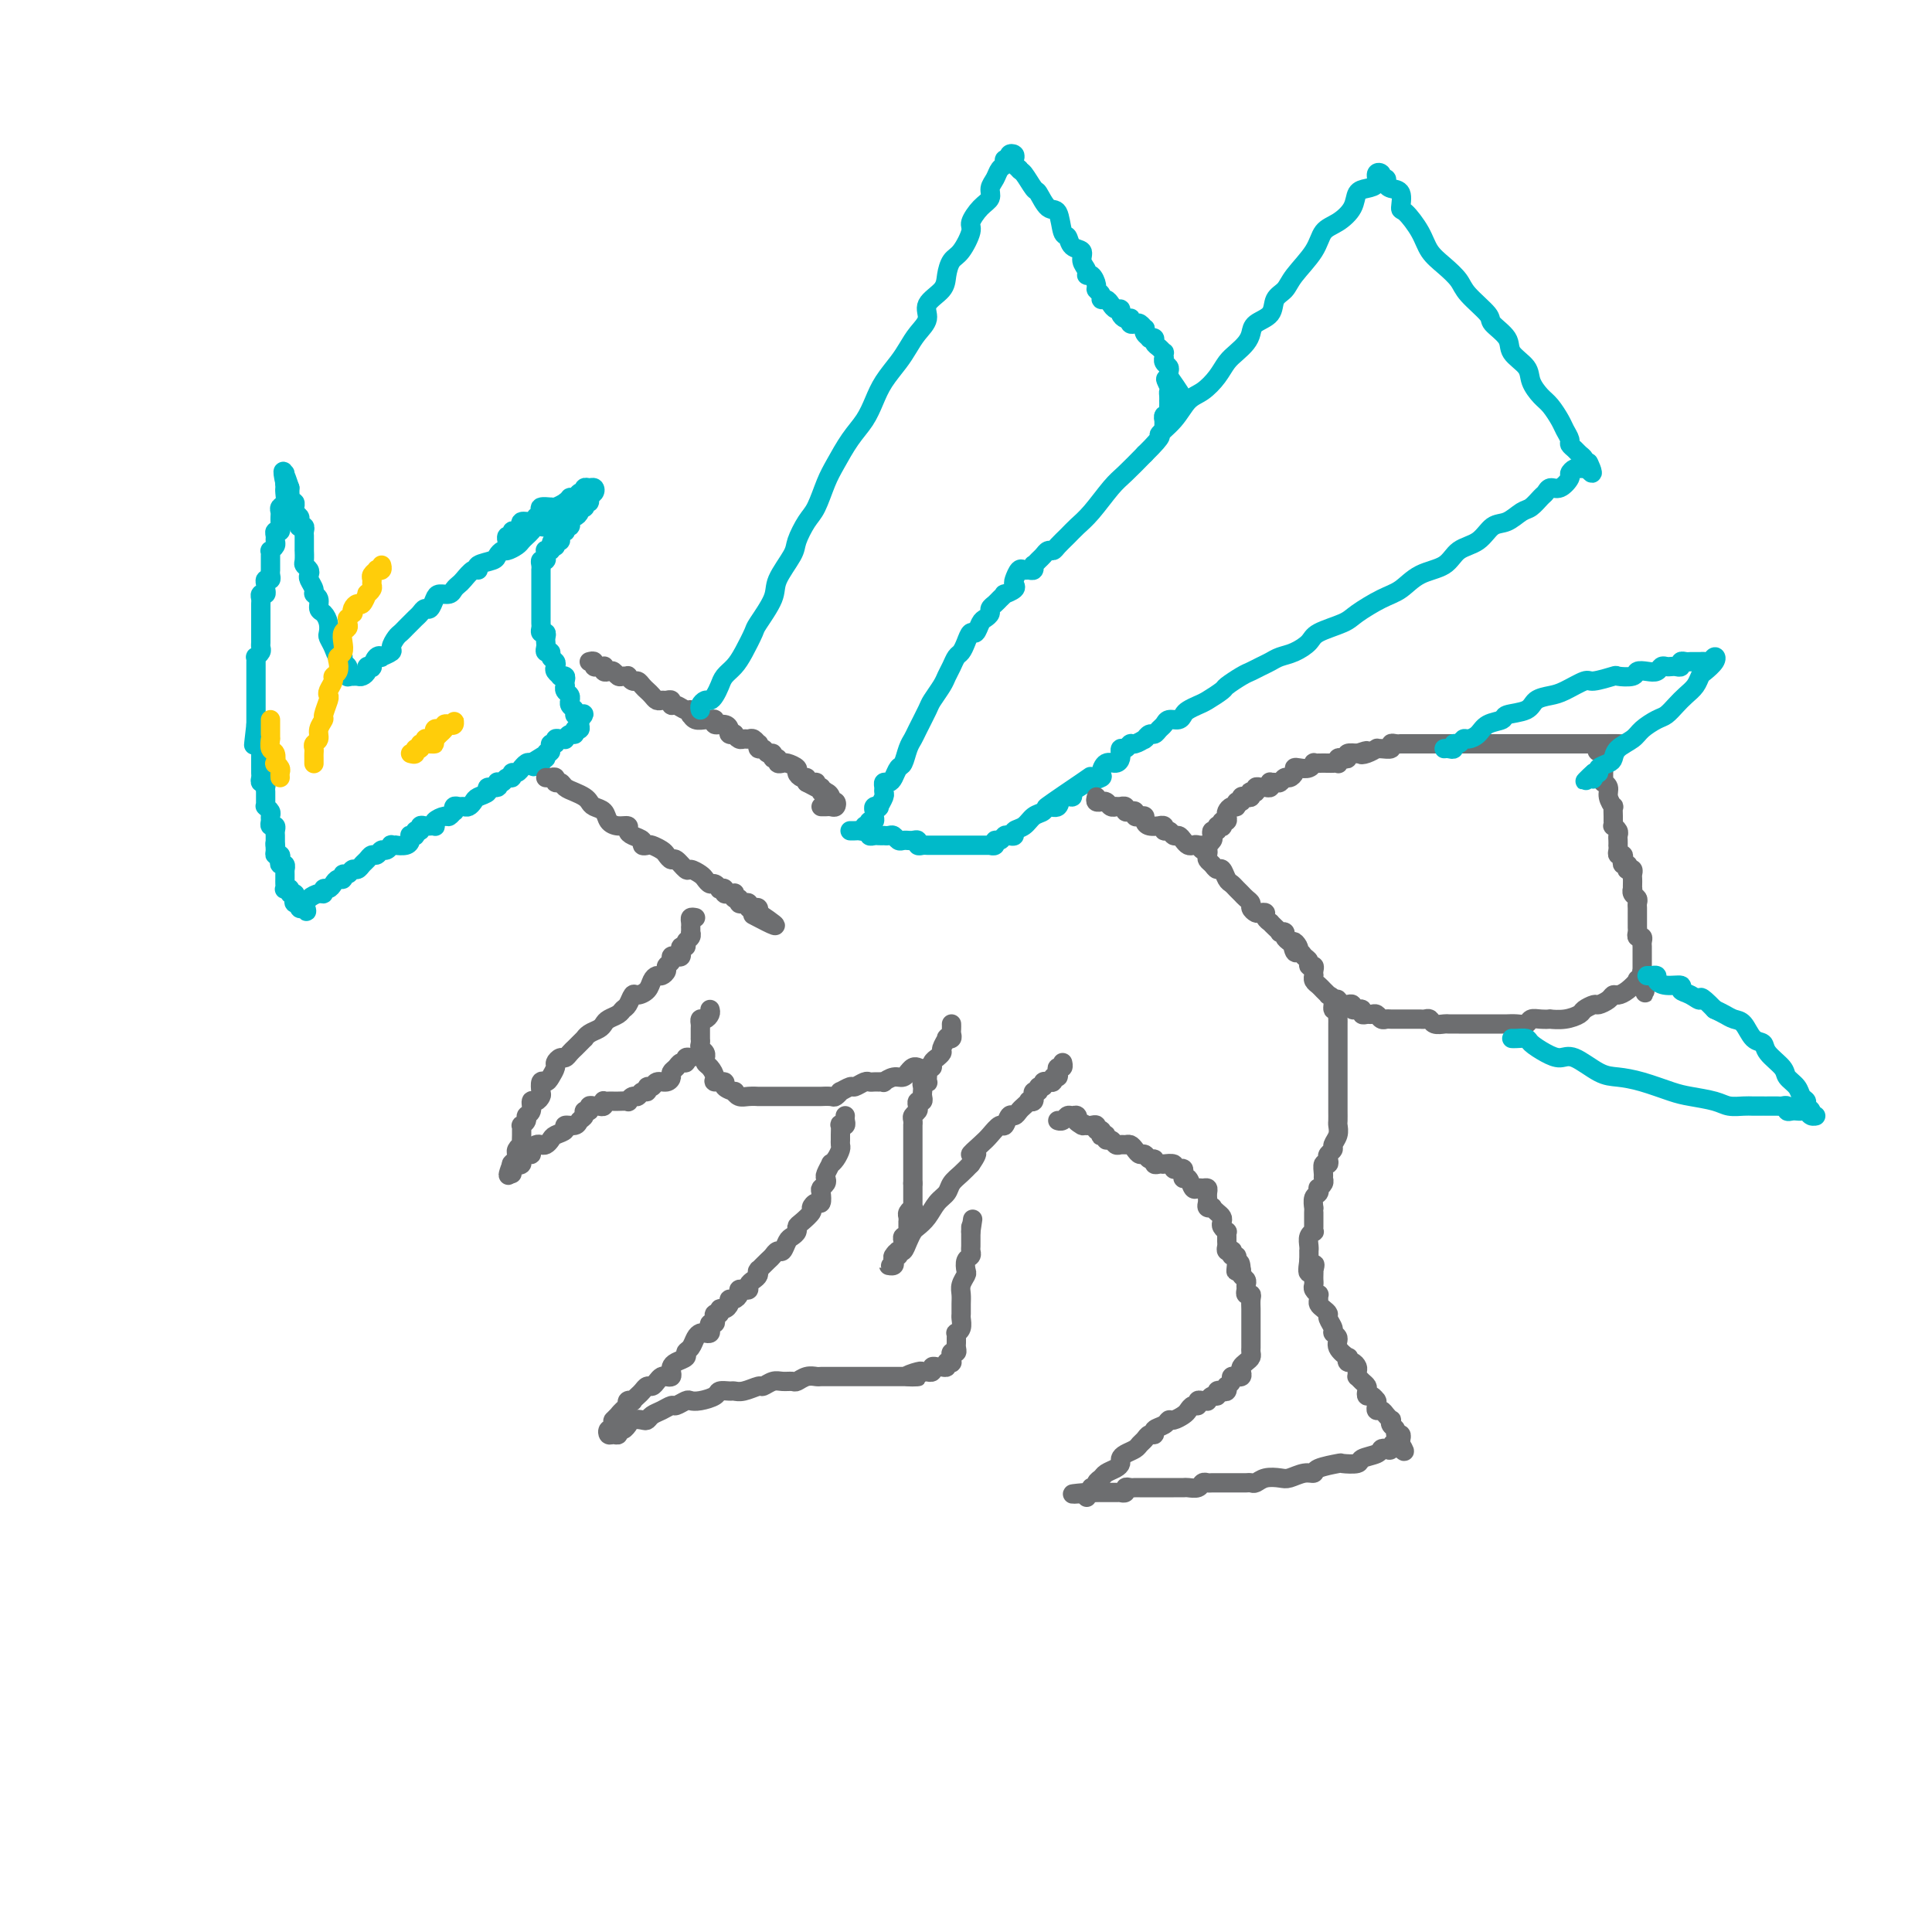 <svg viewBox='0 0 400 400' version='1.1' xmlns='http://www.w3.org/2000/svg' xmlns:xlink='http://www.w3.org/1999/xlink'><g fill='none' stroke='#00BAC9' stroke-width='4' stroke-linecap='round' stroke-linejoin='round'><path d='M72,140c0.331,0.006 0.662,0.012 1,0c0.338,-0.012 0.683,-0.042 1,0c0.317,0.042 0.606,0.157 1,0c0.394,-0.157 0.893,-0.585 1,-1c0.107,-0.415 -0.177,-0.815 0,-1c0.177,-0.185 0.816,-0.154 1,0c0.184,0.154 -0.087,0.430 0,0c0.087,-0.430 0.530,-1.567 1,-2c0.470,-0.433 0.966,-0.161 1,0c0.034,0.161 -0.394,0.212 0,0c0.394,-0.212 1.611,-0.687 2,-1c0.389,-0.313 -0.051,-0.465 0,-1c0.051,-0.535 0.591,-1.453 1,-2c0.409,-0.547 0.687,-0.724 1,-1c0.313,-0.276 0.661,-0.653 1,-1c0.339,-0.347 0.668,-0.666 1,-1c0.332,-0.334 0.667,-0.685 1,-1c0.333,-0.315 0.666,-0.596 1,-1c0.334,-0.404 0.671,-0.930 1,-1c0.329,-0.070 0.651,0.318 1,0c0.349,-0.318 0.724,-1.342 1,-2c0.276,-0.658 0.454,-0.948 1,-1c0.546,-0.052 1.459,0.136 2,0c0.541,-0.136 0.710,-0.596 1,-1c0.290,-0.404 0.702,-0.752 1,-1c0.298,-0.248 0.483,-0.395 1,-1c0.517,-0.605 1.367,-1.667 2,-2c0.633,-0.333 1.048,0.065 1,0c-0.048,-0.065 -0.561,-0.591 0,-1c0.561,-0.409 2.196,-0.701 3,-1c0.804,-0.299 0.779,-0.605 1,-1c0.221,-0.395 0.689,-0.879 1,-1c0.311,-0.121 0.465,0.123 1,0c0.535,-0.123 1.453,-0.611 2,-1c0.547,-0.389 0.725,-0.679 1,-1c0.275,-0.321 0.648,-0.674 1,-1c0.352,-0.326 0.682,-0.623 1,-1c0.318,-0.377 0.625,-0.832 1,-1c0.375,-0.168 0.817,-0.049 1,0c0.183,0.049 0.105,0.028 0,0c-0.105,-0.028 -0.238,-0.064 0,0c0.238,0.064 0.848,0.227 1,0c0.152,-0.227 -0.155,-0.844 0,-1c0.155,-0.156 0.773,0.150 1,0c0.227,-0.150 0.065,-0.757 0,-1c-0.065,-0.243 -0.032,-0.121 0,0'/><path d='M72,140c-0.002,0.120 -0.005,0.240 0,0c0.005,-0.240 0.016,-0.839 0,-1c-0.016,-0.161 -0.060,0.116 0,0c0.060,-0.116 0.224,-0.625 0,-1c-0.224,-0.375 -0.834,-0.615 -1,-1c-0.166,-0.385 0.113,-0.914 0,-1c-0.113,-0.086 -0.618,0.273 -1,0c-0.382,-0.273 -0.641,-1.176 -1,-2c-0.359,-0.824 -0.818,-1.568 -1,-2c-0.182,-0.432 -0.086,-0.553 0,-1c0.086,-0.447 0.163,-1.219 0,-2c-0.163,-0.781 -0.564,-1.570 -1,-2c-0.436,-0.430 -0.905,-0.500 -1,-1c-0.095,-0.500 0.185,-1.429 0,-2c-0.185,-0.571 -0.833,-0.783 -1,-1c-0.167,-0.217 0.148,-0.440 0,-1c-0.148,-0.560 -0.758,-1.458 -1,-2c-0.242,-0.542 -0.118,-0.728 0,-1c0.118,-0.272 0.228,-0.631 0,-1c-0.228,-0.369 -0.793,-0.746 -1,-1c-0.207,-0.254 -0.055,-0.383 0,-1c0.055,-0.617 0.015,-1.723 0,-2c-0.015,-0.277 -0.003,0.276 0,0c0.003,-0.276 -0.003,-1.381 0,-2c0.003,-0.619 0.015,-0.754 0,-1c-0.015,-0.246 -0.057,-0.605 0,-1c0.057,-0.395 0.212,-0.827 0,-1c-0.212,-0.173 -0.793,-0.088 -1,0c-0.207,0.088 -0.041,0.177 0,0c0.041,-0.177 -0.042,-0.621 0,-1c0.042,-0.379 0.208,-0.694 0,-1c-0.208,-0.306 -0.792,-0.603 -1,-1c-0.208,-0.397 -0.042,-0.894 0,-1c0.042,-0.106 -0.041,0.179 0,0c0.041,-0.179 0.207,-0.822 0,-1c-0.207,-0.178 -0.788,0.110 -1,0c-0.212,-0.110 -0.057,-0.617 0,-1c0.057,-0.383 0.015,-0.642 0,-1c-0.015,-0.358 -0.004,-0.817 0,-1c0.004,-0.183 0.002,-0.092 0,0'/><path d='M60,101c-2.083,-6.219 -1.290,-2.265 -1,-1c0.290,1.265 0.078,-0.159 0,-1c-0.078,-0.841 -0.022,-1.097 0,-1c0.022,0.097 0.011,0.549 0,1'/><path d='M59,99c-0.167,-0.167 -0.083,0.417 0,1'/><path d='M59,100c-0.001,0.390 -0.004,0.864 0,1c0.004,0.136 0.015,-0.066 0,0c-0.015,0.066 -0.057,0.399 0,1c0.057,0.601 0.211,1.470 0,2c-0.211,0.530 -0.789,0.720 -1,1c-0.211,0.280 -0.057,0.648 0,1c0.057,0.352 0.016,0.687 0,1c-0.016,0.313 -0.008,0.605 0,1c0.008,0.395 0.016,0.893 0,1c-0.016,0.107 -0.057,-0.179 0,0c0.057,0.179 0.212,0.821 0,1c-0.212,0.179 -0.793,-0.106 -1,0c-0.207,0.106 -0.041,0.602 0,1c0.041,0.398 -0.041,0.698 0,1c0.041,0.302 0.207,0.606 0,1c-0.207,0.394 -0.788,0.879 -1,1c-0.212,0.121 -0.057,-0.121 0,0c0.057,0.121 0.015,0.606 0,1c-0.015,0.394 -0.004,0.697 0,1c0.004,0.303 0.002,0.607 0,1c-0.002,0.393 -0.004,0.875 0,1c0.004,0.125 0.015,-0.107 0,0c-0.015,0.107 -0.057,0.553 0,1c0.057,0.447 0.212,0.894 0,1c-0.212,0.106 -0.793,-0.130 -1,0c-0.207,0.130 -0.041,0.627 0,1c0.041,0.373 -0.041,0.624 0,1c0.041,0.376 0.207,0.878 0,1c-0.207,0.122 -0.788,-0.136 -1,0c-0.212,0.136 -0.057,0.666 0,1c0.057,0.334 0.015,0.471 0,1c-0.015,0.529 -0.004,1.451 0,2c0.004,0.549 0.001,0.724 0,1c-0.001,0.276 -0.000,0.651 0,1c0.000,0.349 -0.000,0.671 0,1c0.000,0.329 0.001,0.665 0,1c-0.001,0.335 -0.004,0.668 0,1c0.004,0.332 0.015,0.663 0,1c-0.015,0.337 -0.057,0.682 0,1c0.057,0.318 0.211,0.610 0,1c-0.211,0.390 -0.789,0.878 -1,1c-0.211,0.122 -0.057,-0.121 0,0c0.057,0.121 0.015,0.606 0,1c-0.015,0.394 -0.004,0.697 0,1c0.004,0.303 0.001,0.606 0,1c-0.001,0.394 -0.000,0.879 0,1c0.000,0.121 0.000,-0.123 0,0c-0.000,0.123 -0.000,0.611 0,1c0.000,0.389 0.000,0.678 0,1c-0.000,0.322 -0.000,0.678 0,1c0.000,0.322 0.000,0.611 0,1c-0.000,0.389 -0.000,0.877 0,1c0.000,0.123 0.000,-0.121 0,0c-0.000,0.121 -0.000,0.606 0,1c0.000,0.394 0.000,0.697 0,1c-0.000,0.303 -0.000,0.607 0,1c0.000,0.393 0.000,0.875 0,1c-0.000,0.125 -0.000,-0.107 0,0c0.000,0.107 0.000,0.554 0,1'/><path d='M53,150c-0.929,7.918 -0.250,2.714 0,1c0.250,-1.714 0.071,0.062 0,1c-0.071,0.938 -0.033,1.039 0,1c0.033,-0.039 0.061,-0.218 0,0c-0.061,0.218 -0.213,0.832 0,1c0.213,0.168 0.789,-0.108 1,0c0.211,0.108 0.057,0.602 0,1c-0.057,0.398 -0.015,0.699 0,1c0.015,0.301 0.004,0.602 0,1c-0.004,0.398 -0.001,0.894 0,1c0.001,0.106 0.001,-0.179 0,0c-0.001,0.179 -0.001,0.823 0,1c0.001,0.177 0.004,-0.111 0,0c-0.004,0.111 -0.015,0.621 0,1c0.015,0.379 0.057,0.626 0,1c-0.057,0.374 -0.211,0.874 0,1c0.211,0.126 0.789,-0.121 1,0c0.211,0.121 0.057,0.611 0,1c-0.057,0.389 -0.015,0.679 0,1c0.015,0.321 0.003,0.674 0,1c-0.003,0.326 0.003,0.626 0,1c-0.003,0.374 -0.015,0.821 0,1c0.015,0.179 0.057,0.089 0,0c-0.057,-0.089 -0.212,-0.178 0,0c0.212,0.178 0.793,0.621 1,1c0.207,0.379 0.041,0.693 0,1c-0.041,0.307 0.041,0.607 0,1c-0.041,0.393 -0.207,0.879 0,1c0.207,0.121 0.788,-0.122 1,0c0.212,0.122 0.057,0.610 0,1c-0.057,0.390 -0.015,0.682 0,1c0.015,0.318 0.004,0.662 0,1c-0.004,0.338 -0.002,0.669 0,1'/><path d='M57,175c0.615,3.824 0.151,0.884 0,0c-0.151,-0.884 0.011,0.289 0,1c-0.011,0.711 -0.195,0.960 0,1c0.195,0.040 0.770,-0.129 1,0c0.230,0.129 0.114,0.556 0,1c-0.114,0.444 -0.227,0.907 0,1c0.227,0.093 0.793,-0.182 1,0c0.207,0.182 0.055,0.822 0,1c-0.055,0.178 -0.015,-0.106 0,0c0.015,0.106 0.003,0.603 0,1c-0.003,0.397 0.003,0.694 0,1c-0.003,0.306 -0.016,0.622 0,1c0.016,0.378 0.061,0.819 0,1c-0.061,0.181 -0.226,0.104 0,0c0.226,-0.104 0.844,-0.234 1,0c0.156,0.234 -0.150,0.832 0,1c0.150,0.168 0.758,-0.095 1,0c0.242,0.095 0.120,0.548 0,1c-0.120,0.452 -0.238,0.905 0,1c0.238,0.095 0.833,-0.167 1,0c0.167,0.167 -0.095,0.762 0,1c0.095,0.238 0.548,0.119 1,0'/><path d='M63,188c0.937,1.773 0.279,-0.294 0,-1c-0.279,-0.706 -0.181,-0.049 0,0c0.181,0.049 0.444,-0.508 1,-1c0.556,-0.492 1.406,-0.919 2,-1c0.594,-0.081 0.932,0.185 1,0c0.068,-0.185 -0.136,-0.819 0,-1c0.136,-0.181 0.610,0.091 1,0c0.390,-0.091 0.696,-0.545 1,-1c0.304,-0.455 0.606,-0.910 1,-1c0.394,-0.090 0.879,0.187 1,0c0.121,-0.187 -0.122,-0.838 0,-1c0.122,-0.162 0.610,0.164 1,0c0.390,-0.164 0.682,-0.819 1,-1c0.318,-0.181 0.663,0.110 1,0c0.337,-0.110 0.668,-0.622 1,-1c0.332,-0.378 0.666,-0.622 1,-1c0.334,-0.378 0.668,-0.890 1,-1c0.332,-0.110 0.662,0.181 1,0c0.338,-0.181 0.683,-0.833 1,-1c0.317,-0.167 0.605,0.151 1,0c0.395,-0.151 0.897,-0.772 1,-1c0.103,-0.228 -0.193,-0.064 0,0c0.193,0.064 0.875,0.028 1,0c0.125,-0.028 -0.307,-0.046 0,0c0.307,0.046 1.354,0.157 2,0c0.646,-0.157 0.890,-0.582 1,-1c0.110,-0.418 0.086,-0.829 0,-1c-0.086,-0.171 -0.234,-0.102 0,0c0.234,0.102 0.850,0.238 1,0c0.150,-0.238 -0.167,-0.848 0,-1c0.167,-0.152 0.819,0.155 1,0c0.181,-0.155 -0.109,-0.773 0,-1c0.109,-0.227 0.616,-0.064 1,0c0.384,0.064 0.646,0.027 1,0c0.354,-0.027 0.802,-0.045 1,0c0.198,0.045 0.148,0.152 0,0c-0.148,-0.152 -0.393,-0.561 0,-1c0.393,-0.439 1.425,-0.906 2,-1c0.575,-0.094 0.693,0.185 1,0c0.307,-0.185 0.803,-0.834 1,-1c0.197,-0.166 0.094,0.153 0,0c-0.094,-0.153 -0.180,-0.776 0,-1c0.180,-0.224 0.624,-0.049 1,0c0.376,0.049 0.683,-0.028 1,0c0.317,0.028 0.643,0.161 1,0c0.357,-0.161 0.744,-0.617 1,-1c0.256,-0.383 0.380,-0.695 1,-1c0.620,-0.305 1.736,-0.603 2,-1c0.264,-0.397 -0.322,-0.891 0,-1c0.322,-0.109 1.553,0.168 2,0c0.447,-0.168 0.108,-0.781 0,-1c-0.108,-0.219 0.013,-0.043 0,0c-0.013,0.043 -0.162,-0.045 0,0c0.162,0.045 0.635,0.223 1,0c0.365,-0.223 0.624,-0.849 1,-1c0.376,-0.151 0.871,0.171 1,0c0.129,-0.171 -0.106,-0.834 0,-1c0.106,-0.166 0.553,0.165 1,0c0.447,-0.165 0.893,-0.828 1,-1c0.107,-0.172 -0.125,0.146 0,0c0.125,-0.146 0.607,-0.756 1,-1c0.393,-0.244 0.696,-0.122 1,0'/><path d='M110,158c7.438,-4.657 2.533,-1.300 1,0c-1.533,1.300 0.306,0.541 1,0c0.694,-0.541 0.243,-0.866 0,-1c-0.243,-0.134 -0.276,-0.079 0,0c0.276,0.079 0.863,0.180 1,0c0.137,-0.180 -0.174,-0.640 0,-1c0.174,-0.360 0.834,-0.618 1,-1c0.166,-0.382 -0.162,-0.887 0,-1c0.162,-0.113 0.813,0.167 1,0c0.187,-0.167 -0.091,-0.781 0,-1c0.091,-0.219 0.550,-0.044 1,0c0.450,0.044 0.890,-0.045 1,0c0.110,0.045 -0.110,0.223 0,0c0.110,-0.223 0.551,-0.847 1,-1c0.449,-0.153 0.905,0.166 1,0c0.095,-0.166 -0.171,-0.815 0,-1c0.171,-0.185 0.778,0.094 1,0c0.222,-0.094 0.060,-0.561 0,-1c-0.060,-0.439 -0.016,-0.849 0,-1c0.016,-0.151 0.005,-0.043 0,0c-0.005,0.043 -0.002,0.022 0,0'/><path d='M120,149c1.612,-1.632 0.642,-1.212 0,-1c-0.642,0.212 -0.957,0.215 -1,0c-0.043,-0.215 0.186,-0.649 0,-1c-0.186,-0.351 -0.786,-0.619 -1,-1c-0.214,-0.381 -0.043,-0.877 0,-1c0.043,-0.123 -0.041,0.125 0,0c0.041,-0.125 0.207,-0.625 0,-1c-0.207,-0.375 -0.786,-0.626 -1,-1c-0.214,-0.374 -0.061,-0.871 0,-1c0.061,-0.129 0.031,0.110 0,0c-0.031,-0.110 -0.065,-0.568 0,-1c0.065,-0.432 0.227,-0.837 0,-1c-0.227,-0.163 -0.844,-0.085 -1,0c-0.156,0.085 0.150,0.178 0,0c-0.150,-0.178 -0.757,-0.626 -1,-1c-0.243,-0.374 -0.121,-0.674 0,-1c0.121,-0.326 0.243,-0.679 0,-1c-0.243,-0.321 -0.850,-0.611 -1,-1c-0.150,-0.389 0.156,-0.877 0,-1c-0.156,-0.123 -0.773,0.121 -1,0c-0.227,-0.121 -0.065,-0.606 0,-1c0.065,-0.394 0.031,-0.697 0,-1c-0.031,-0.303 -0.061,-0.606 0,-1c0.061,-0.394 0.212,-0.879 0,-1c-0.212,-0.121 -0.789,0.121 -1,0c-0.211,-0.121 -0.057,-0.606 0,-1c0.057,-0.394 0.015,-0.697 0,-1c-0.015,-0.303 -0.004,-0.606 0,-1c0.004,-0.394 0.001,-0.879 0,-1c-0.001,-0.121 -0.000,0.121 0,0c0.000,-0.121 0.000,-0.606 0,-1c-0.000,-0.394 -0.000,-0.697 0,-1c0.000,-0.303 0.000,-0.606 0,-1c-0.000,-0.394 0.000,-0.879 0,-1c-0.000,-0.121 -0.000,0.123 0,0c0.000,-0.123 0.000,-0.611 0,-1c-0.000,-0.389 -0.000,-0.678 0,-1c0.000,-0.322 0.000,-0.677 0,-1c-0.000,-0.323 -0.001,-0.612 0,-1c0.001,-0.388 0.004,-0.874 0,-1c-0.004,-0.126 -0.015,0.107 0,0c0.015,-0.107 0.057,-0.554 0,-1c-0.057,-0.446 -0.212,-0.890 0,-1c0.212,-0.110 0.793,0.115 1,0c0.207,-0.115 0.042,-0.569 0,-1c-0.042,-0.431 0.040,-0.837 0,-1c-0.040,-0.163 -0.203,-0.082 0,0c0.203,0.082 0.772,0.166 1,0c0.228,-0.166 0.114,-0.583 0,-1'/><path d='M114,113c0.553,-2.411 0.937,-0.440 1,0c0.063,0.440 -0.193,-0.652 0,-1c0.193,-0.348 0.837,0.047 1,0c0.163,-0.047 -0.153,-0.534 0,-1c0.153,-0.466 0.777,-0.909 1,-1c0.223,-0.091 0.046,0.169 0,0c-0.046,-0.169 0.040,-0.767 0,-1c-0.040,-0.233 -0.204,-0.100 0,0c0.204,0.100 0.777,0.168 1,0c0.223,-0.168 0.097,-0.571 0,-1c-0.097,-0.429 -0.166,-0.886 0,-1c0.166,-0.114 0.566,0.113 1,0c0.434,-0.113 0.901,-0.565 1,-1c0.099,-0.435 -0.171,-0.853 0,-1c0.171,-0.147 0.782,-0.025 1,0c0.218,0.025 0.043,-0.049 0,0c-0.043,0.049 0.044,0.221 0,0c-0.044,-0.221 -0.221,-0.833 0,-1c0.221,-0.167 0.841,0.113 1,0c0.159,-0.113 -0.143,-0.620 0,-1c0.143,-0.380 0.732,-0.634 1,-1c0.268,-0.366 0.216,-0.844 0,-1c-0.216,-0.156 -0.597,0.010 -1,0c-0.403,-0.010 -0.829,-0.195 -1,0c-0.171,0.195 -0.088,0.769 0,1c0.088,0.231 0.181,0.117 0,0c-0.181,-0.117 -0.636,-0.238 -1,0c-0.364,0.238 -0.636,0.833 -1,1c-0.364,0.167 -0.818,-0.095 -1,0c-0.182,0.095 -0.091,0.548 0,1'/><path d='M118,104c-1.028,0.480 -1.096,0.182 -1,0c0.096,-0.182 0.358,-0.246 0,0c-0.358,0.246 -1.335,0.801 -2,1c-0.665,0.199 -1.019,0.042 -1,0c0.019,-0.042 0.410,0.031 0,0c-0.410,-0.031 -1.620,-0.167 -2,0c-0.380,0.167 0.070,0.637 0,1c-0.070,0.363 -0.660,0.618 -1,1c-0.340,0.382 -0.430,0.891 -1,1c-0.570,0.109 -1.619,-0.181 -2,0c-0.381,0.181 -0.092,0.832 0,1c0.092,0.168 -0.013,-0.147 0,0c0.013,0.147 0.143,0.756 0,1c-0.143,0.244 -0.560,0.122 -1,0c-0.440,-0.122 -0.902,-0.243 -1,0c-0.098,0.243 0.170,0.849 0,1c-0.170,0.151 -0.776,-0.152 -1,0c-0.224,0.152 -0.064,0.758 0,1c0.064,0.242 0.032,0.121 0,0'/></g>
<g fill='none' stroke='#FFCD0A' stroke-width='4' stroke-linecap='round' stroke-linejoin='round'><path d='M65,158c-0.001,0.089 -0.001,0.178 0,0c0.001,-0.178 0.004,-0.624 0,-1c-0.004,-0.376 -0.016,-0.681 0,-1c0.016,-0.319 0.061,-0.653 0,-1c-0.061,-0.347 -0.228,-0.707 0,-1c0.228,-0.293 0.849,-0.520 1,-1c0.151,-0.480 -0.170,-1.214 0,-2c0.170,-0.786 0.829,-1.624 1,-2c0.171,-0.376 -0.146,-0.289 0,-1c0.146,-0.711 0.756,-2.218 1,-3c0.244,-0.782 0.122,-0.838 0,-1c-0.122,-0.162 -0.243,-0.428 0,-1c0.243,-0.572 0.849,-1.449 1,-2c0.151,-0.551 -0.152,-0.777 0,-1c0.152,-0.223 0.759,-0.444 1,-1c0.241,-0.556 0.116,-1.448 0,-2c-0.116,-0.552 -0.223,-0.764 0,-1c0.223,-0.236 0.778,-0.497 1,-1c0.222,-0.503 0.112,-1.249 0,-2c-0.112,-0.751 -0.227,-1.507 0,-2c0.227,-0.493 0.797,-0.725 1,-1c0.203,-0.275 0.041,-0.595 0,-1c-0.041,-0.405 0.041,-0.896 0,-1c-0.041,-0.104 -0.204,0.178 0,0c0.204,-0.178 0.775,-0.816 1,-1c0.225,-0.184 0.103,0.087 0,0c-0.103,-0.087 -0.186,-0.530 0,-1c0.186,-0.470 0.642,-0.966 1,-1c0.358,-0.034 0.618,0.394 1,0c0.382,-0.394 0.887,-1.611 1,-2c0.113,-0.389 -0.167,0.051 0,0c0.167,-0.051 0.781,-0.592 1,-1c0.219,-0.408 0.044,-0.684 0,-1c-0.044,-0.316 0.045,-0.672 0,-1c-0.045,-0.328 -0.222,-0.627 0,-1c0.222,-0.373 0.844,-0.818 1,-1c0.156,-0.182 -0.154,-0.100 0,0c0.154,0.100 0.772,0.219 1,0c0.228,-0.219 0.065,-0.777 0,-1c-0.065,-0.223 -0.033,-0.112 0,0'/><path d='M85,156c0.455,0.122 0.911,0.244 1,0c0.089,-0.244 -0.187,-0.854 0,-1c0.187,-0.146 0.837,0.171 1,0c0.163,-0.171 -0.163,-0.831 0,-1c0.163,-0.169 0.814,0.152 1,0c0.186,-0.152 -0.094,-0.777 0,-1c0.094,-0.223 0.561,-0.045 1,0c0.439,0.045 0.849,-0.044 1,0c0.151,0.044 0.043,0.222 0,0c-0.043,-0.222 -0.022,-0.843 0,-1c0.022,-0.157 0.044,0.150 0,0c-0.044,-0.150 -0.153,-0.759 0,-1c0.153,-0.241 0.567,-0.116 1,0c0.433,0.116 0.886,0.222 1,0c0.114,-0.222 -0.112,-0.774 0,-1c0.112,-0.226 0.563,-0.128 1,0c0.437,0.128 0.860,0.286 1,0c0.140,-0.286 -0.004,-1.016 0,-1c0.004,0.016 0.155,0.779 0,1c-0.155,0.221 -0.616,-0.098 -1,0c-0.384,0.098 -0.691,0.614 -1,1c-0.309,0.386 -0.622,0.642 -1,1c-0.378,0.358 -0.822,0.816 -1,1c-0.178,0.184 -0.089,0.092 0,0'/><path d='M90,153c-0.560,0.845 0.042,0.958 0,1c-0.042,0.042 -0.726,0.012 -1,0c-0.274,-0.012 -0.137,-0.006 0,0'/><path d='M56,149c0.000,0.331 0.000,0.661 0,1c-0.000,0.339 -0.001,0.686 0,1c0.001,0.314 0.004,0.593 0,1c-0.004,0.407 -0.015,0.940 0,1c0.015,0.060 0.056,-0.353 0,0c-0.056,0.353 -0.207,1.471 0,2c0.207,0.529 0.774,0.470 1,1c0.226,0.530 0.113,1.648 0,2c-0.113,0.352 -0.226,-0.063 0,0c0.226,0.063 0.793,0.605 1,1c0.207,0.395 0.056,0.645 0,1c-0.056,0.355 -0.016,0.816 0,1c0.016,0.184 0.008,0.092 0,0'/></g>
<g fill='none' stroke='#6D6E70' stroke-width='4' stroke-linecap='round' stroke-linejoin='round'><path d='M122,137c0.445,-0.114 0.890,-0.228 1,0c0.110,0.228 -0.115,0.797 0,1c0.115,0.203 0.570,0.041 1,0c0.430,-0.041 0.836,0.041 1,0c0.164,-0.041 0.085,-0.203 0,0c-0.085,0.203 -0.178,0.772 0,1c0.178,0.228 0.626,0.114 1,0c0.374,-0.114 0.674,-0.228 1,0c0.326,0.228 0.679,0.797 1,1c0.321,0.203 0.611,0.040 1,0c0.389,-0.040 0.878,0.045 1,0c0.122,-0.045 -0.122,-0.219 0,0c0.122,0.219 0.610,0.832 1,1c0.390,0.168 0.682,-0.109 1,0c0.318,0.109 0.663,0.603 1,1c0.337,0.397 0.667,0.695 1,1c0.333,0.305 0.667,0.617 1,1c0.333,0.383 0.663,0.839 1,1c0.337,0.161 0.681,0.028 1,0c0.319,-0.028 0.614,0.049 1,0c0.386,-0.049 0.864,-0.224 1,0c0.136,0.224 -0.068,0.849 0,1c0.068,0.151 0.410,-0.171 1,0c0.590,0.171 1.428,0.834 2,1c0.572,0.166 0.878,-0.166 1,0c0.122,0.166 0.060,0.829 0,1c-0.060,0.171 -0.117,-0.151 0,0c0.117,0.151 0.408,0.777 1,1c0.592,0.223 1.486,0.045 2,0c0.514,-0.045 0.650,0.043 1,0c0.350,-0.043 0.916,-0.218 1,0c0.084,0.218 -0.313,0.829 0,1c0.313,0.171 1.337,-0.099 2,0c0.663,0.099 0.965,0.566 1,1c0.035,0.434 -0.198,0.834 0,1c0.198,0.166 0.827,0.097 1,0c0.173,-0.097 -0.108,-0.223 0,0c0.108,0.223 0.607,0.796 1,1c0.393,0.204 0.680,0.040 1,0c0.320,-0.040 0.673,0.046 1,0c0.327,-0.046 0.626,-0.224 1,0c0.374,0.224 0.821,0.849 1,1c0.179,0.151 0.091,-0.171 0,0c-0.091,0.171 -0.183,0.834 0,1c0.183,0.166 0.642,-0.167 1,0c0.358,0.167 0.617,0.833 1,1c0.383,0.167 0.891,-0.166 1,0c0.109,0.166 -0.182,0.829 0,1c0.182,0.171 0.835,-0.151 1,0c0.165,0.151 -0.158,0.776 0,1c0.158,0.224 0.798,0.049 1,0c0.202,-0.049 -0.034,0.029 0,0c0.034,-0.029 0.339,-0.166 1,0c0.661,0.166 1.680,0.636 2,1c0.320,0.364 -0.059,0.623 0,1c0.059,0.377 0.554,0.871 1,1c0.446,0.129 0.842,-0.106 1,0c0.158,0.106 0.079,0.553 0,1'/><path d='M167,162c7.206,3.863 2.719,1.020 1,0c-1.719,-1.020 -0.672,-0.217 0,0c0.672,0.217 0.967,-0.153 1,0c0.033,0.153 -0.197,0.828 0,1c0.197,0.172 0.822,-0.160 1,0c0.178,0.160 -0.092,0.812 0,1c0.092,0.188 0.547,-0.090 1,0c0.453,0.090 0.903,0.546 1,1c0.097,0.454 -0.159,0.906 0,1c0.159,0.094 0.732,-0.171 1,0c0.268,0.171 0.229,0.778 0,1c-0.229,0.222 -0.649,0.060 -1,0c-0.351,-0.060 -0.633,-0.016 -1,0c-0.367,0.016 -0.819,0.005 -1,0c-0.181,-0.005 -0.090,-0.002 0,0'/><path d='M113,161c0.303,0.032 0.605,0.064 1,0c0.395,-0.064 0.882,-0.224 1,0c0.118,0.224 -0.133,0.834 0,1c0.133,0.166 0.652,-0.110 1,0c0.348,0.110 0.526,0.607 1,1c0.474,0.393 1.244,0.682 2,1c0.756,0.318 1.497,0.666 2,1c0.503,0.334 0.767,0.654 1,1c0.233,0.346 0.434,0.719 1,1c0.566,0.281 1.496,0.471 2,1c0.504,0.529 0.582,1.399 1,2c0.418,0.601 1.178,0.934 2,1c0.822,0.066 1.708,-0.136 2,0c0.292,0.136 -0.010,0.611 0,1c0.010,0.389 0.330,0.692 1,1c0.670,0.308 1.689,0.622 2,1c0.311,0.378 -0.085,0.822 0,1c0.085,0.178 0.653,0.091 1,0c0.347,-0.091 0.473,-0.184 1,0c0.527,0.184 1.455,0.646 2,1c0.545,0.354 0.708,0.602 1,1c0.292,0.398 0.712,0.947 1,1c0.288,0.053 0.444,-0.389 1,0c0.556,0.389 1.511,1.611 2,2c0.489,0.389 0.512,-0.054 1,0c0.488,0.054 1.441,0.607 2,1c0.559,0.393 0.723,0.627 1,1c0.277,0.373 0.667,0.883 1,1c0.333,0.117 0.610,-0.161 1,0c0.390,0.161 0.892,0.761 1,1c0.108,0.239 -0.178,0.117 0,0c0.178,-0.117 0.818,-0.229 1,0c0.182,0.229 -0.096,0.797 0,1c0.096,0.203 0.566,0.039 1,0c0.434,-0.039 0.834,0.046 1,0c0.166,-0.046 0.100,-0.222 0,0c-0.100,0.222 -0.233,0.843 0,1c0.233,0.157 0.832,-0.150 1,0c0.168,0.150 -0.096,0.759 0,1c0.096,0.241 0.551,0.116 1,0c0.449,-0.116 0.891,-0.224 1,0c0.109,0.224 -0.114,0.778 0,1c0.114,0.222 0.567,0.111 1,0c0.433,-0.111 0.847,-0.222 1,0c0.153,0.222 0.044,0.778 0,1c-0.044,0.222 -0.022,0.111 0,0'/><path d='M157,189c6.844,4.578 1.956,2.022 0,1c-1.956,-1.022 -0.978,-0.511 0,0'/></g>
<g fill='none' stroke='#00BAC9' stroke-width='4' stroke-linecap='round' stroke-linejoin='round'><path d='M176,172c0.342,0.008 0.684,0.016 1,0c0.316,-0.016 0.607,-0.056 1,0c0.393,0.056 0.889,0.207 1,0c0.111,-0.207 -0.163,-0.773 0,-1c0.163,-0.227 0.761,-0.117 1,0c0.239,0.117 0.117,0.239 0,0c-0.117,-0.239 -0.229,-0.838 0,-1c0.229,-0.162 0.797,0.114 1,0c0.203,-0.114 0.039,-0.617 0,-1c-0.039,-0.383 0.046,-0.645 0,-1c-0.046,-0.355 -0.223,-0.802 0,-1c0.223,-0.198 0.844,-0.147 1,0c0.156,0.147 -0.155,0.389 0,0c0.155,-0.389 0.777,-1.410 1,-2c0.223,-0.590 0.049,-0.748 0,-1c-0.049,-0.252 0.028,-0.596 0,-1c-0.028,-0.404 -0.162,-0.866 0,-1c0.162,-0.134 0.621,0.060 1,0c0.379,-0.060 0.679,-0.373 1,-1c0.321,-0.627 0.662,-1.569 1,-2c0.338,-0.431 0.672,-0.350 1,-1c0.328,-0.650 0.650,-2.032 1,-3c0.350,-0.968 0.727,-1.523 1,-2c0.273,-0.477 0.440,-0.876 1,-2c0.560,-1.124 1.512,-2.972 2,-4c0.488,-1.028 0.512,-1.235 1,-2c0.488,-0.765 1.440,-2.088 2,-3c0.560,-0.912 0.727,-1.413 1,-2c0.273,-0.587 0.650,-1.262 1,-2c0.350,-0.738 0.671,-1.541 1,-2c0.329,-0.459 0.666,-0.575 1,-1c0.334,-0.425 0.667,-1.161 1,-2c0.333,-0.839 0.668,-1.783 1,-2c0.332,-0.217 0.663,0.293 1,0c0.337,-0.293 0.682,-1.388 1,-2c0.318,-0.612 0.610,-0.741 1,-1c0.390,-0.259 0.879,-0.648 1,-1c0.121,-0.352 -0.127,-0.668 0,-1c0.127,-0.332 0.630,-0.680 1,-1c0.370,-0.320 0.607,-0.611 1,-1c0.393,-0.389 0.942,-0.877 1,-1c0.058,-0.123 -0.374,0.117 0,0c0.374,-0.117 1.553,-0.592 2,-1c0.447,-0.408 0.161,-0.751 0,-1c-0.161,-0.249 -0.197,-0.405 0,-1c0.197,-0.595 0.627,-1.627 1,-2c0.373,-0.373 0.687,-0.085 1,0c0.313,0.085 0.623,-0.033 1,0c0.377,0.033 0.822,0.216 1,0c0.178,-0.216 0.089,-0.832 0,-1c-0.089,-0.168 -0.178,0.113 0,0c0.178,-0.113 0.624,-0.621 1,-1c0.376,-0.379 0.681,-0.629 1,-1c0.319,-0.371 0.651,-0.861 1,-1c0.349,-0.139 0.714,0.075 1,0c0.286,-0.075 0.492,-0.439 1,-1c0.508,-0.561 1.317,-1.317 2,-2c0.683,-0.683 1.238,-1.291 2,-2c0.762,-0.709 1.730,-1.520 3,-3c1.270,-1.480 2.842,-3.629 4,-5c1.158,-1.371 1.902,-1.963 3,-3c1.098,-1.037 2.549,-2.518 4,-4'/><path d='M237,94c4.558,-4.496 2.954,-3.735 3,-4c0.046,-0.265 1.741,-1.555 3,-3c1.259,-1.445 2.080,-3.044 3,-4c0.920,-0.956 1.938,-1.267 3,-2c1.062,-0.733 2.169,-1.887 3,-3c0.831,-1.113 1.386,-2.185 2,-3c0.614,-0.815 1.285,-1.372 2,-2c0.715,-0.628 1.472,-1.327 2,-2c0.528,-0.673 0.828,-1.321 1,-2c0.172,-0.679 0.218,-1.391 1,-2c0.782,-0.609 2.300,-1.117 3,-2c0.700,-0.883 0.581,-2.141 1,-3c0.419,-0.859 1.374,-1.317 2,-2c0.626,-0.683 0.921,-1.589 2,-3c1.079,-1.411 2.943,-3.327 4,-5c1.057,-1.673 1.308,-3.103 2,-4c0.692,-0.897 1.825,-1.261 3,-2c1.175,-0.739 2.391,-1.851 3,-3c0.609,-1.149 0.612,-2.333 1,-3c0.388,-0.667 1.161,-0.816 2,-1c0.839,-0.184 1.745,-0.404 2,-1c0.255,-0.596 -0.143,-1.568 0,-2c0.143,-0.432 0.825,-0.322 1,0c0.175,0.322 -0.156,0.858 0,1c0.156,0.142 0.798,-0.108 1,0c0.202,0.108 -0.036,0.576 0,1c0.036,0.424 0.345,0.805 1,1c0.655,0.195 1.655,0.205 2,1c0.345,0.795 0.034,2.376 0,3c-0.034,0.624 0.208,0.292 1,1c0.792,0.708 2.135,2.456 3,4c0.865,1.544 1.252,2.882 2,4c0.748,1.118 1.858,2.014 3,3c1.142,0.986 2.317,2.063 3,3c0.683,0.937 0.874,1.734 2,3c1.126,1.266 3.188,2.999 4,4c0.812,1.001 0.374,1.268 1,2c0.626,0.732 2.317,1.929 3,3c0.683,1.071 0.357,2.015 1,3c0.643,0.985 2.256,2.011 3,3c0.744,0.989 0.619,1.941 1,3c0.381,1.059 1.269,2.224 2,3c0.731,0.776 1.305,1.164 2,2c0.695,0.836 1.510,2.122 2,3c0.490,0.878 0.656,1.349 1,2c0.344,0.651 0.866,1.484 1,2c0.134,0.516 -0.122,0.716 0,1c0.122,0.284 0.621,0.651 1,1c0.379,0.349 0.638,0.681 1,1c0.362,0.319 0.828,0.624 1,1c0.172,0.376 0.049,0.822 0,1c-0.049,0.178 -0.025,0.089 0,0'/><path d='M328,96c2.689,3.961 1.411,0.864 1,0c-0.411,-0.864 0.043,0.504 0,1c-0.043,0.496 -0.584,0.121 -1,0c-0.416,-0.121 -0.706,0.014 -1,0c-0.294,-0.014 -0.593,-0.176 -1,0c-0.407,0.176 -0.921,0.692 -1,1c-0.079,0.308 0.278,0.410 0,1c-0.278,0.590 -1.191,1.668 -2,2c-0.809,0.332 -1.514,-0.081 -2,0c-0.486,0.081 -0.752,0.656 -1,1c-0.248,0.344 -0.478,0.457 -1,1c-0.522,0.543 -1.335,1.514 -2,2c-0.665,0.486 -1.182,0.485 -2,1c-0.818,0.515 -1.935,1.545 -3,2c-1.065,0.455 -2.077,0.333 -3,1c-0.923,0.667 -1.759,2.122 -3,3c-1.241,0.878 -2.889,1.179 -4,2c-1.111,0.821 -1.684,2.163 -3,3c-1.316,0.837 -3.375,1.169 -5,2c-1.625,0.831 -2.817,2.162 -4,3c-1.183,0.838 -2.357,1.183 -4,2c-1.643,0.817 -3.755,2.107 -5,3c-1.245,0.893 -1.621,1.391 -3,2c-1.379,0.609 -3.759,1.329 -5,2c-1.241,0.671 -1.344,1.293 -2,2c-0.656,0.707 -1.867,1.499 -3,2c-1.133,0.501 -2.189,0.710 -3,1c-0.811,0.290 -1.377,0.659 -2,1c-0.623,0.341 -1.303,0.654 -2,1c-0.697,0.346 -1.412,0.726 -2,1c-0.588,0.274 -1.049,0.440 -2,1c-0.951,0.560 -2.391,1.512 -3,2c-0.609,0.488 -0.387,0.512 -1,1c-0.613,0.488 -2.061,1.441 -3,2c-0.939,0.559 -1.369,0.723 -2,1c-0.631,0.277 -1.465,0.666 -2,1c-0.535,0.334 -0.773,0.614 -1,1c-0.227,0.386 -0.442,0.878 -1,1c-0.558,0.122 -1.459,-0.126 -2,0c-0.541,0.126 -0.723,0.626 -1,1c-0.277,0.374 -0.649,0.622 -1,1c-0.351,0.378 -0.681,0.885 -1,1c-0.319,0.115 -0.628,-0.161 -1,0c-0.372,0.161 -0.807,0.760 -1,1c-0.193,0.240 -0.146,0.121 0,0c0.146,-0.121 0.389,-0.244 0,0c-0.389,0.244 -1.411,0.854 -2,1c-0.589,0.146 -0.747,-0.172 -1,0c-0.253,0.172 -0.603,0.833 -1,1c-0.397,0.167 -0.840,-0.161 -1,0c-0.160,0.161 -0.035,0.812 0,1c0.035,0.188 -0.019,-0.086 0,0c0.019,0.086 0.113,0.534 0,1c-0.113,0.466 -0.431,0.951 -1,1c-0.569,0.049 -1.390,-0.337 -2,0c-0.610,0.337 -1.010,1.399 -1,2c0.010,0.601 0.432,0.743 0,1c-0.432,0.257 -1.716,0.628 -3,1'/><path d='M225,162c-16.108,10.184 -4.878,2.646 -1,0c3.878,-2.646 0.405,-0.398 -1,1c-1.405,1.398 -0.743,1.947 -1,2c-0.257,0.053 -1.434,-0.390 -2,0c-0.566,0.390 -0.521,1.614 -1,2c-0.479,0.386 -1.481,-0.066 -2,0c-0.519,0.066 -0.555,0.648 -1,1c-0.445,0.352 -1.299,0.473 -2,1c-0.701,0.527 -1.249,1.461 -2,2c-0.751,0.539 -1.707,0.684 -2,1c-0.293,0.316 0.075,0.802 0,1c-0.075,0.198 -0.593,0.110 -1,0c-0.407,-0.110 -0.701,-0.240 -1,0c-0.299,0.240 -0.601,0.849 -1,1c-0.399,0.151 -0.894,-0.156 -1,0c-0.106,0.156 0.179,0.774 0,1c-0.179,0.226 -0.821,0.061 -1,0c-0.179,-0.061 0.106,-0.016 0,0c-0.106,0.016 -0.602,0.004 -1,0c-0.398,-0.004 -0.698,-0.001 -1,0c-0.302,0.001 -0.606,0.000 -1,0c-0.394,-0.000 -0.879,-0.000 -1,0c-0.121,0.000 0.121,0.000 0,0c-0.121,-0.000 -0.605,-0.000 -1,0c-0.395,0.000 -0.701,0.000 -1,0c-0.299,-0.000 -0.590,-0.000 -1,0c-0.410,0.000 -0.940,0.000 -1,0c-0.060,-0.000 0.349,-0.000 0,0c-0.349,0.000 -1.456,0.001 -2,0c-0.544,-0.001 -0.523,-0.004 -1,0c-0.477,0.004 -1.451,0.015 -2,0c-0.549,-0.015 -0.673,-0.057 -1,0c-0.327,0.057 -0.857,0.211 -1,0c-0.143,-0.211 0.102,-0.789 0,-1c-0.102,-0.211 -0.552,-0.056 -1,0c-0.448,0.056 -0.894,0.011 -1,0c-0.106,-0.011 0.126,0.011 0,0c-0.126,-0.011 -0.612,-0.056 -1,0c-0.388,0.056 -0.677,0.211 -1,0c-0.323,-0.211 -0.678,-0.789 -1,-1c-0.322,-0.211 -0.611,-0.057 -1,0c-0.389,0.057 -0.879,0.016 -1,0c-0.121,-0.016 0.126,-0.008 0,0c-0.126,0.008 -0.626,0.016 -1,0c-0.374,-0.016 -0.622,-0.057 -1,0c-0.378,0.057 -0.885,0.211 -1,0c-0.115,-0.211 0.161,-0.788 0,-1c-0.161,-0.212 -0.760,-0.061 -1,0c-0.240,0.061 -0.120,0.030 0,0'/><path d='M145,147c-0.089,-0.305 -0.178,-0.609 0,-1c0.178,-0.391 0.624,-0.867 1,-1c0.376,-0.133 0.681,0.078 1,0c0.319,-0.078 0.651,-0.445 1,-1c0.349,-0.555 0.714,-1.298 1,-2c0.286,-0.702 0.494,-1.365 1,-2c0.506,-0.635 1.309,-1.244 2,-2c0.691,-0.756 1.268,-1.659 2,-3c0.732,-1.341 1.618,-3.118 2,-4c0.382,-0.882 0.258,-0.867 1,-2c0.742,-1.133 2.348,-3.413 3,-5c0.652,-1.587 0.349,-2.481 1,-4c0.651,-1.519 2.258,-3.663 3,-5c0.742,-1.337 0.621,-1.868 1,-3c0.379,-1.132 1.259,-2.865 2,-4c0.741,-1.135 1.343,-1.671 2,-3c0.657,-1.329 1.370,-3.450 2,-5c0.630,-1.550 1.179,-2.528 2,-4c0.821,-1.472 1.914,-3.437 3,-5c1.086,-1.563 2.164,-2.725 3,-4c0.836,-1.275 1.431,-2.662 2,-4c0.569,-1.338 1.113,-2.626 2,-4c0.887,-1.374 2.116,-2.832 3,-4c0.884,-1.168 1.424,-2.045 2,-3c0.576,-0.955 1.187,-1.988 2,-3c0.813,-1.012 1.828,-2.005 2,-3c0.172,-0.995 -0.498,-1.994 0,-3c0.498,-1.006 2.166,-2.021 3,-3c0.834,-0.979 0.835,-1.924 1,-3c0.165,-1.076 0.495,-2.284 1,-3c0.505,-0.716 1.187,-0.940 2,-2c0.813,-1.060 1.758,-2.955 2,-4c0.242,-1.045 -0.219,-1.238 0,-2c0.219,-0.762 1.119,-2.092 2,-3c0.881,-0.908 1.743,-1.395 2,-2c0.257,-0.605 -0.090,-1.329 0,-2c0.090,-0.671 0.617,-1.289 1,-2c0.383,-0.711 0.624,-1.515 1,-2c0.376,-0.485 0.889,-0.653 1,-1c0.111,-0.347 -0.180,-0.875 0,-1c0.180,-0.125 0.832,0.151 1,0c0.168,-0.151 -0.148,-0.731 0,-1c0.148,-0.269 0.761,-0.227 1,0c0.239,0.227 0.103,0.638 0,1c-0.103,0.362 -0.172,0.675 0,1c0.172,0.325 0.586,0.663 1,1'/><path d='M211,35c0.269,0.512 0.443,0.291 1,1c0.557,0.709 1.497,2.348 2,3c0.503,0.652 0.569,0.316 1,1c0.431,0.684 1.227,2.386 2,3c0.773,0.614 1.521,0.138 2,1c0.479,0.862 0.688,3.060 1,4c0.312,0.940 0.729,0.622 1,1c0.271,0.378 0.398,1.450 1,2c0.602,0.550 1.681,0.576 2,1c0.319,0.424 -0.121,1.245 0,2c0.121,0.755 0.802,1.445 1,2c0.198,0.555 -0.086,0.974 0,1c0.086,0.026 0.544,-0.343 1,0c0.456,0.343 0.910,1.398 1,2c0.090,0.602 -0.183,0.753 0,1c0.183,0.247 0.822,0.592 1,1c0.178,0.408 -0.106,0.879 0,1c0.106,0.121 0.602,-0.108 1,0c0.398,0.108 0.698,0.555 1,1c0.302,0.445 0.606,0.890 1,1c0.394,0.110 0.876,-0.115 1,0c0.124,0.115 -0.111,0.570 0,1c0.111,0.430 0.569,0.833 1,1c0.431,0.167 0.836,0.096 1,0c0.164,-0.096 0.086,-0.218 0,0c-0.086,0.218 -0.180,0.776 0,1c0.180,0.224 0.636,0.115 1,0c0.364,-0.115 0.638,-0.237 1,0c0.362,0.237 0.814,0.834 1,1c0.186,0.166 0.106,-0.100 0,0c-0.106,0.100 -0.239,0.566 0,1c0.239,0.434 0.852,0.837 1,1c0.148,0.163 -0.167,0.086 0,0c0.167,-0.086 0.815,-0.182 1,0c0.185,0.182 -0.094,0.641 0,1c0.094,0.359 0.561,0.617 1,1c0.439,0.383 0.849,0.890 1,1c0.151,0.110 0.044,-0.178 0,0c-0.044,0.178 -0.026,0.821 0,1c0.026,0.179 0.059,-0.107 0,0c-0.059,0.107 -0.212,0.606 0,1c0.212,0.394 0.788,0.683 1,1c0.212,0.317 0.061,0.662 0,1c-0.061,0.338 -0.030,0.669 0,1'/><path d='M242,78c4.796,6.831 1.285,2.409 0,1c-1.285,-1.409 -0.344,0.196 0,1c0.344,0.804 0.092,0.807 0,1c-0.092,0.193 -0.025,0.576 0,1c0.025,0.424 0.008,0.888 0,1c-0.008,0.112 -0.006,-0.129 0,0c0.006,0.129 0.016,0.627 0,1c-0.016,0.373 -0.057,0.621 0,1c0.057,0.379 0.211,0.890 0,1c-0.211,0.110 -0.789,-0.180 -1,0c-0.211,0.180 -0.057,0.832 0,1c0.057,0.168 0.015,-0.147 0,0c-0.015,0.147 -0.004,0.756 0,1c0.004,0.244 0.002,0.122 0,0'/></g>
<g fill='none' stroke='#6D6E70' stroke-width='4' stroke-linecap='round' stroke-linejoin='round'><path d='M144,190c-0.423,-0.081 -0.845,-0.161 -1,0c-0.155,0.161 -0.042,0.564 0,1c0.042,0.436 0.012,0.904 0,1c-0.012,0.096 -0.007,-0.182 0,0c0.007,0.182 0.017,0.823 0,1c-0.017,0.177 -0.061,-0.111 0,0c0.061,0.111 0.227,0.622 0,1c-0.227,0.378 -0.846,0.622 -1,1c-0.154,0.378 0.155,0.890 0,1c-0.155,0.110 -0.776,-0.180 -1,0c-0.224,0.180 -0.050,0.832 0,1c0.050,0.168 -0.024,-0.148 0,0c0.024,0.148 0.146,0.761 0,1c-0.146,0.239 -0.560,0.105 -1,0c-0.440,-0.105 -0.905,-0.182 -1,0c-0.095,0.182 0.182,0.623 0,1c-0.182,0.377 -0.823,0.692 -1,1c-0.177,0.308 0.108,0.611 0,1c-0.108,0.389 -0.610,0.865 -1,1c-0.390,0.135 -0.668,-0.071 -1,0c-0.332,0.071 -0.719,0.418 -1,1c-0.281,0.582 -0.457,1.399 -1,2c-0.543,0.601 -1.454,0.987 -2,1c-0.546,0.013 -0.727,-0.347 -1,0c-0.273,0.347 -0.637,1.402 -1,2c-0.363,0.598 -0.726,0.738 -1,1c-0.274,0.262 -0.458,0.647 -1,1c-0.542,0.353 -1.442,0.673 -2,1c-0.558,0.327 -0.776,0.661 -1,1c-0.224,0.339 -0.455,0.682 -1,1c-0.545,0.318 -1.403,0.610 -2,1c-0.597,0.390 -0.934,0.878 -1,1c-0.066,0.122 0.137,-0.121 0,0c-0.137,0.121 -0.614,0.606 -1,1c-0.386,0.394 -0.682,0.697 -1,1c-0.318,0.303 -0.659,0.605 -1,1c-0.341,0.395 -0.683,0.883 -1,1c-0.317,0.117 -0.610,-0.136 -1,0c-0.390,0.136 -0.879,0.662 -1,1c-0.121,0.338 0.125,0.490 0,1c-0.125,0.510 -0.621,1.379 -1,2c-0.379,0.621 -0.640,0.994 -1,1c-0.360,0.006 -0.818,-0.354 -1,0c-0.182,0.354 -0.086,1.422 0,2c0.086,0.578 0.163,0.666 0,1c-0.163,0.334 -0.564,0.915 -1,1c-0.436,0.085 -0.905,-0.327 -1,0c-0.095,0.327 0.185,1.393 0,2c-0.185,0.607 -0.834,0.754 -1,1c-0.166,0.246 0.152,0.589 0,1c-0.152,0.411 -0.773,0.888 -1,1c-0.227,0.112 -0.060,-0.143 0,0c0.060,0.143 0.012,0.682 0,1c-0.012,0.318 0.011,0.414 0,1c-0.011,0.586 -0.056,1.662 0,2c0.056,0.338 0.212,-0.063 0,0c-0.212,0.063 -0.793,0.592 -1,1c-0.207,0.408 -0.041,0.697 0,1c0.041,0.303 -0.041,0.620 0,1c0.041,0.380 0.207,0.824 0,1c-0.207,0.176 -0.788,0.083 -1,0c-0.212,-0.083 -0.057,-0.156 0,0c0.057,0.156 0.015,0.542 0,1c-0.015,0.458 -0.004,0.988 0,1c0.004,0.012 0.002,-0.494 0,-1'/><path d='M106,242c-1.436,3.025 -0.526,0.089 0,-1c0.526,-1.089 0.667,-0.329 1,0c0.333,0.329 0.859,0.229 1,0c0.141,-0.229 -0.103,-0.587 0,-1c0.103,-0.413 0.552,-0.881 1,-1c0.448,-0.119 0.893,0.113 1,0c0.107,-0.113 -0.126,-0.569 0,-1c0.126,-0.431 0.610,-0.836 1,-1c0.390,-0.164 0.687,-0.085 1,0c0.313,0.085 0.642,0.176 1,0c0.358,-0.176 0.744,-0.621 1,-1c0.256,-0.379 0.383,-0.693 1,-1c0.617,-0.307 1.725,-0.607 2,-1c0.275,-0.393 -0.281,-0.880 0,-1c0.281,-0.120 1.400,0.127 2,0c0.600,-0.127 0.682,-0.626 1,-1c0.318,-0.374 0.873,-0.622 1,-1c0.127,-0.378 -0.173,-0.886 0,-1c0.173,-0.114 0.821,0.167 1,0c0.179,-0.167 -0.109,-0.780 0,-1c0.109,-0.220 0.617,-0.045 1,0c0.383,0.045 0.641,-0.041 1,0c0.359,0.041 0.817,0.207 1,0c0.183,-0.207 0.089,-0.787 0,-1c-0.089,-0.213 -0.174,-0.057 0,0c0.174,0.057 0.606,0.016 1,0c0.394,-0.016 0.750,-0.008 1,0c0.250,0.008 0.396,0.017 1,0c0.604,-0.017 1.667,-0.061 2,0c0.333,0.061 -0.064,0.228 0,0c0.064,-0.228 0.591,-0.850 1,-1c0.409,-0.150 0.701,0.171 1,0c0.299,-0.171 0.604,-0.834 1,-1c0.396,-0.166 0.883,0.167 1,0c0.117,-0.167 -0.136,-0.832 0,-1c0.136,-0.168 0.663,0.162 1,0c0.337,-0.162 0.486,-0.817 1,-1c0.514,-0.183 1.394,0.105 2,0c0.606,-0.105 0.937,-0.601 1,-1c0.063,-0.399 -0.142,-0.699 0,-1c0.142,-0.301 0.630,-0.602 1,-1c0.370,-0.398 0.621,-0.891 1,-1c0.379,-0.109 0.885,0.167 1,0c0.115,-0.167 -0.161,-0.776 0,-1c0.161,-0.224 0.760,-0.064 1,0c0.240,0.064 0.120,0.032 0,0'/><path d='M147,209c0.083,0.302 0.166,0.604 0,1c-0.166,0.396 -0.580,0.884 -1,1c-0.420,0.116 -0.845,-0.142 -1,0c-0.155,0.142 -0.041,0.682 0,1c0.041,0.318 0.010,0.414 0,1c-0.010,0.586 0.001,1.662 0,2c-0.001,0.338 -0.014,-0.063 0,0c0.014,0.063 0.057,0.590 0,1c-0.057,0.410 -0.212,0.701 0,1c0.212,0.299 0.791,0.604 1,1c0.209,0.396 0.046,0.883 0,1c-0.046,0.117 0.024,-0.136 0,0c-0.024,0.136 -0.142,0.663 0,1c0.142,0.337 0.544,0.485 1,1c0.456,0.515 0.967,1.396 1,2c0.033,0.604 -0.412,0.931 0,1c0.412,0.069 1.682,-0.121 2,0c0.318,0.121 -0.316,0.554 0,1c0.316,0.446 1.581,0.904 2,1c0.419,0.096 -0.010,-0.170 0,0c0.010,0.170 0.458,0.778 1,1c0.542,0.222 1.178,0.060 2,0c0.822,-0.060 1.831,-0.016 2,0c0.169,0.016 -0.503,0.004 0,0c0.503,-0.004 2.181,-0.001 3,0c0.819,0.001 0.779,0.000 1,0c0.221,-0.000 0.703,-0.000 1,0c0.297,0.000 0.409,0.000 1,0c0.591,-0.000 1.663,0.000 2,0c0.337,-0.000 -0.059,-0.000 0,0c0.059,0.000 0.574,0.000 1,0c0.426,-0.000 0.762,-0.000 1,0c0.238,0.000 0.378,0.001 1,0c0.622,-0.001 1.726,-0.004 2,0c0.274,0.004 -0.282,0.016 0,0c0.282,-0.016 1.403,-0.061 2,0c0.597,0.061 0.670,0.228 1,0c0.330,-0.228 0.918,-0.849 1,-1c0.082,-0.151 -0.343,0.170 0,0c0.343,-0.170 1.454,-0.830 2,-1c0.546,-0.170 0.529,0.151 1,0c0.471,-0.151 1.432,-0.772 2,-1c0.568,-0.228 0.745,-0.061 1,0c0.255,0.061 0.589,0.018 1,0c0.411,-0.018 0.901,-0.009 1,0c0.099,0.009 -0.191,0.018 0,0c0.191,-0.018 0.864,-0.061 1,0c0.136,0.061 -0.266,0.228 0,0c0.266,-0.228 1.198,-0.849 2,-1c0.802,-0.151 1.472,0.170 2,0c0.528,-0.170 0.912,-0.830 1,-1c0.088,-0.170 -0.121,0.150 0,0c0.121,-0.150 0.571,-0.771 1,-1c0.429,-0.229 0.837,-0.065 1,0c0.163,0.065 0.082,0.033 0,0'/><path d='M197,212c0.009,0.339 0.018,0.677 0,1c-0.018,0.323 -0.061,0.629 0,1c0.061,0.371 0.228,0.806 0,1c-0.228,0.194 -0.850,0.147 -1,0c-0.150,-0.147 0.171,-0.394 0,0c-0.171,0.394 -0.834,1.429 -1,2c-0.166,0.571 0.167,0.679 0,1c-0.167,0.321 -0.833,0.856 -1,1c-0.167,0.144 0.166,-0.102 0,0c-0.166,0.102 -0.829,0.553 -1,1c-0.171,0.447 0.150,0.889 0,1c-0.150,0.111 -0.773,-0.110 -1,0c-0.227,0.110 -0.060,0.552 0,1c0.060,0.448 0.012,0.904 0,1c-0.012,0.096 0.011,-0.167 0,0c-0.011,0.167 -0.055,0.766 0,1c0.055,0.234 0.211,0.104 0,0c-0.211,-0.104 -0.788,-0.182 -1,0c-0.212,0.182 -0.061,0.622 0,1c0.061,0.378 0.030,0.693 0,1c-0.030,0.307 -0.060,0.607 0,1c0.060,0.393 0.208,0.879 0,1c-0.208,0.121 -0.774,-0.123 -1,0c-0.226,0.123 -0.113,0.611 0,1c0.113,0.389 0.226,0.678 0,1c-0.226,0.322 -0.793,0.678 -1,1c-0.207,0.322 -0.056,0.611 0,1c0.056,0.389 0.015,0.877 0,1c-0.015,0.123 -0.004,-0.121 0,0c0.004,0.121 0.001,0.606 0,1c-0.001,0.394 -0.000,0.697 0,1c0.000,0.303 0.000,0.606 0,1c-0.000,0.394 -0.000,0.879 0,1c0.000,0.121 0.000,-0.121 0,0c-0.000,0.121 -0.000,0.606 0,1c0.000,0.394 0.000,0.696 0,1c-0.000,0.304 -0.000,0.610 0,1c0.000,0.390 0.000,0.864 0,1c-0.000,0.136 -0.000,-0.067 0,0c0.000,0.067 0.000,0.403 0,1c-0.000,0.597 -0.000,1.456 0,2c0.000,0.544 0.000,0.772 0,1'/><path d='M189,245c0.000,2.250 0.000,1.376 0,1c-0.000,-0.376 -0.000,-0.254 0,0c0.000,0.254 0.001,0.642 0,1c-0.001,0.358 -0.004,0.687 0,1c0.004,0.313 0.015,0.608 0,1c-0.015,0.392 -0.057,0.879 0,1c0.057,0.121 0.211,-0.126 0,0c-0.211,0.126 -0.789,0.625 -1,1c-0.211,0.375 -0.057,0.626 0,1c0.057,0.374 0.015,0.870 0,1c-0.015,0.130 -0.003,-0.105 0,0c0.003,0.105 -0.003,0.549 0,1c0.003,0.451 0.015,0.908 0,1c-0.015,0.092 -0.055,-0.183 0,0c0.055,0.183 0.207,0.824 0,1c-0.207,0.176 -0.774,-0.111 -1,0c-0.226,0.111 -0.112,0.622 0,1c0.112,0.378 0.223,0.622 0,1c-0.223,0.378 -0.778,0.889 -1,1c-0.222,0.111 -0.111,-0.177 0,0c0.111,0.177 0.221,0.818 0,1c-0.221,0.182 -0.773,-0.094 -1,0c-0.227,0.094 -0.127,0.558 0,1c0.127,0.442 0.282,0.862 0,1c-0.282,0.138 -1.001,-0.006 -1,0c0.001,0.006 0.721,0.161 1,0c0.279,-0.161 0.116,-0.637 0,-1c-0.116,-0.363 -0.186,-0.612 0,-1c0.186,-0.388 0.626,-0.915 1,-1c0.374,-0.085 0.681,0.274 1,0c0.319,-0.274 0.652,-1.179 1,-2c0.348,-0.821 0.713,-1.557 1,-2c0.287,-0.443 0.496,-0.594 1,-1c0.504,-0.406 1.304,-1.067 2,-2c0.696,-0.933 1.289,-2.137 2,-3c0.711,-0.863 1.541,-1.386 2,-2c0.459,-0.614 0.547,-1.319 1,-2c0.453,-0.681 1.272,-1.337 2,-2c0.728,-0.663 1.364,-1.331 2,-2'/><path d='M201,241c2.533,-3.603 0.366,-2.112 0,-2c-0.366,0.112 1.068,-1.155 2,-2c0.932,-0.845 1.363,-1.269 2,-2c0.637,-0.731 1.480,-1.768 2,-2c0.520,-0.232 0.716,0.341 1,0c0.284,-0.341 0.654,-1.598 1,-2c0.346,-0.402 0.666,0.050 1,0c0.334,-0.050 0.682,-0.601 1,-1c0.318,-0.399 0.607,-0.647 1,-1c0.393,-0.353 0.890,-0.811 1,-1c0.110,-0.189 -0.168,-0.107 0,0c0.168,0.107 0.781,0.240 1,0c0.219,-0.240 0.043,-0.853 0,-1c-0.043,-0.147 0.045,0.172 0,0c-0.045,-0.172 -0.223,-0.834 0,-1c0.223,-0.166 0.849,0.166 1,0c0.151,-0.166 -0.171,-0.829 0,-1c0.171,-0.171 0.834,0.151 1,0c0.166,-0.151 -0.167,-0.777 0,-1c0.167,-0.223 0.833,-0.045 1,0c0.167,0.045 -0.165,-0.043 0,0c0.165,0.043 0.828,0.218 1,0c0.172,-0.218 -0.146,-0.828 0,-1c0.146,-0.172 0.757,0.094 1,0c0.243,-0.094 0.118,-0.547 0,-1c-0.118,-0.453 -0.227,-0.905 0,-1c0.227,-0.095 0.792,0.167 1,0c0.208,-0.167 0.059,-0.762 0,-1c-0.059,-0.238 -0.030,-0.119 0,0'/><path d='M227,165c-0.120,0.425 -0.240,0.850 0,1c0.240,0.150 0.839,0.026 1,0c0.161,-0.026 -0.116,0.046 0,0c0.116,-0.046 0.623,-0.208 1,0c0.377,0.208 0.622,0.788 1,1c0.378,0.212 0.890,0.056 1,0c0.110,-0.056 -0.181,-0.011 0,0c0.181,0.011 0.836,-0.011 1,0c0.164,0.011 -0.162,0.054 0,0c0.162,-0.054 0.813,-0.207 1,0c0.187,0.207 -0.091,0.774 0,1c0.091,0.226 0.550,0.112 1,0c0.450,-0.112 0.891,-0.224 1,0c0.109,0.224 -0.113,0.782 0,1c0.113,0.218 0.560,0.097 1,0c0.440,-0.097 0.873,-0.169 1,0c0.127,0.169 -0.053,0.580 0,1c0.053,0.420 0.339,0.849 1,1c0.661,0.151 1.697,0.025 2,0c0.303,-0.025 -0.126,0.050 0,0c0.126,-0.050 0.807,-0.224 1,0c0.193,0.224 -0.103,0.847 0,1c0.103,0.153 0.605,-0.166 1,0c0.395,0.166 0.683,0.815 1,1c0.317,0.185 0.662,-0.095 1,0c0.338,0.095 0.668,0.565 1,1c0.332,0.435 0.667,0.834 1,1c0.333,0.166 0.664,0.100 1,0c0.336,-0.100 0.678,-0.234 1,0c0.322,0.234 0.625,0.836 1,1c0.375,0.164 0.821,-0.109 1,0c0.179,0.109 0.089,0.602 0,1c-0.089,0.398 -0.179,0.702 0,1c0.179,0.298 0.625,0.591 1,1c0.375,0.409 0.678,0.936 1,1c0.322,0.064 0.664,-0.334 1,0c0.336,0.334 0.667,1.399 1,2c0.333,0.601 0.668,0.738 1,1c0.332,0.262 0.663,0.647 1,1c0.337,0.353 0.682,0.673 1,1c0.318,0.327 0.610,0.662 1,1c0.390,0.338 0.879,0.678 1,1c0.121,0.322 -0.126,0.625 0,1c0.126,0.375 0.626,0.822 1,1c0.374,0.178 0.621,0.085 1,0c0.379,-0.085 0.889,-0.164 1,0c0.111,0.164 -0.176,0.569 0,1c0.176,0.431 0.817,0.886 1,1c0.183,0.114 -0.091,-0.114 0,0c0.091,0.114 0.545,0.569 1,1c0.455,0.431 0.909,0.836 1,1c0.091,0.164 -0.182,0.085 0,0c0.182,-0.085 0.818,-0.177 1,0c0.182,0.177 -0.091,0.622 0,1c0.091,0.378 0.545,0.689 1,1'/><path d='M267,195c3.024,2.814 1.585,0.350 1,0c-0.585,-0.350 -0.315,1.413 0,2c0.315,0.587 0.677,-0.001 1,0c0.323,0.001 0.608,0.592 1,1c0.392,0.408 0.890,0.635 1,1c0.110,0.365 -0.167,0.869 0,1c0.167,0.131 0.777,-0.109 1,0c0.223,0.109 0.059,0.568 0,1c-0.059,0.432 -0.013,0.837 0,1c0.013,0.163 -0.008,0.085 0,0c0.008,-0.085 0.045,-0.177 0,0c-0.045,0.177 -0.171,0.621 0,1c0.171,0.379 0.638,0.692 1,1c0.362,0.308 0.618,0.612 1,1c0.382,0.388 0.891,0.860 1,1c0.109,0.140 -0.181,-0.050 0,0c0.181,0.050 0.833,0.342 1,1c0.167,0.658 -0.151,1.682 0,2c0.151,0.318 0.773,-0.069 1,0c0.227,0.069 0.061,0.596 0,1c-0.061,0.404 -0.016,0.687 0,1c0.016,0.313 0.004,0.658 0,1c-0.004,0.342 -0.001,0.683 0,1c0.001,0.317 0.000,0.610 0,1c-0.000,0.390 -0.000,0.878 0,1c0.000,0.122 0.000,-0.121 0,0c-0.000,0.121 -0.000,0.606 0,1c0.000,0.394 0.000,0.697 0,1c-0.000,0.303 -0.000,0.605 0,1c0.000,0.395 0.000,0.883 0,1c-0.000,0.117 -0.000,-0.137 0,0c0.000,0.137 0.000,0.666 0,1c-0.000,0.334 -0.000,0.475 0,1c0.000,0.525 0.000,1.435 0,2c-0.000,0.565 -0.000,0.784 0,1c0.000,0.216 0.000,0.429 0,1c-0.000,0.571 -0.000,1.500 0,2c0.000,0.500 0.001,0.570 0,1c-0.001,0.430 -0.004,1.218 0,2c0.004,0.782 0.016,1.557 0,2c-0.016,0.443 -0.061,0.552 0,1c0.061,0.448 0.226,1.233 0,2c-0.226,0.767 -0.844,1.516 -1,2c-0.156,0.484 0.151,0.702 0,1c-0.151,0.298 -0.758,0.675 -1,1c-0.242,0.325 -0.118,0.598 0,1c0.118,0.402 0.229,0.934 0,1c-0.229,0.066 -0.797,-0.332 -1,0c-0.203,0.332 -0.041,1.394 0,2c0.041,0.606 -0.041,0.754 0,1c0.041,0.246 0.203,0.589 0,1c-0.203,0.411 -0.772,0.888 -1,1c-0.228,0.112 -0.114,-0.143 0,0c0.114,0.143 0.227,0.682 0,1c-0.227,0.318 -0.793,0.414 -1,1c-0.207,0.586 -0.056,1.663 0,2c0.056,0.337 0.015,-0.065 0,0c-0.015,0.065 -0.004,0.596 0,1c0.004,0.404 0.002,0.682 0,1c-0.002,0.318 -0.004,0.676 0,1c0.004,0.324 0.015,0.615 0,1c-0.015,0.385 -0.057,0.864 0,1c0.057,0.136 0.211,-0.069 0,0c-0.211,0.069 -0.789,0.414 -1,1c-0.211,0.586 -0.057,1.414 0,2c0.057,0.586 0.015,0.930 0,1c-0.015,0.070 -0.004,-0.135 0,0c0.004,0.135 0.001,0.610 0,1c-0.001,0.390 -0.001,0.695 0,1'/><path d='M271,261c-0.702,4.494 0.544,1.729 1,1c0.456,-0.729 0.122,0.578 0,1c-0.122,0.422 -0.034,-0.042 0,0c0.034,0.042 0.013,0.590 0,1c-0.013,0.410 -0.018,0.684 0,1c0.018,0.316 0.057,0.676 0,1c-0.057,0.324 -0.212,0.612 0,1c0.212,0.388 0.792,0.878 1,1c0.208,0.122 0.046,-0.122 0,0c-0.046,0.122 0.025,0.609 0,1c-0.025,0.391 -0.146,0.686 0,1c0.146,0.314 0.560,0.648 1,1c0.440,0.352 0.907,0.724 1,1c0.093,0.276 -0.187,0.458 0,1c0.187,0.542 0.842,1.445 1,2c0.158,0.555 -0.182,0.760 0,1c0.182,0.240 0.885,0.513 1,1c0.115,0.487 -0.359,1.187 0,2c0.359,0.813 1.550,1.737 2,2c0.450,0.263 0.159,-0.137 0,0c-0.159,0.137 -0.186,0.811 0,1c0.186,0.189 0.585,-0.108 1,0c0.415,0.108 0.846,0.620 1,1c0.154,0.380 0.031,0.627 0,1c-0.031,0.373 0.030,0.873 0,1c-0.030,0.127 -0.152,-0.120 0,0c0.152,0.120 0.580,0.605 1,1c0.420,0.395 0.834,0.698 1,1c0.166,0.302 0.083,0.603 0,1c-0.083,0.397 -0.166,0.890 0,1c0.166,0.110 0.581,-0.164 1,0c0.419,0.164 0.844,0.766 1,1c0.156,0.234 0.045,0.100 0,0c-0.045,-0.100 -0.023,-0.168 0,0c0.023,0.168 0.048,0.571 0,1c-0.048,0.429 -0.170,0.885 0,1c0.170,0.115 0.633,-0.110 1,0c0.367,0.110 0.638,0.554 1,1c0.362,0.446 0.814,0.894 1,1c0.186,0.106 0.106,-0.130 0,0c-0.106,0.130 -0.239,0.627 0,1c0.239,0.373 0.849,0.622 1,1c0.151,0.378 -0.156,0.885 0,1c0.156,0.115 0.774,-0.162 1,0c0.226,0.162 0.061,0.762 0,1c-0.061,0.238 -0.016,0.115 0,0c0.016,-0.115 0.004,-0.223 0,0c-0.004,0.223 -0.001,0.778 0,1c0.001,0.222 0.001,0.111 0,0'/><path d='M290,299c1.833,3.034 -0.084,0.620 -1,0c-0.916,-0.620 -0.831,0.555 -1,1c-0.169,0.445 -0.592,0.162 -1,0c-0.408,-0.162 -0.800,-0.201 -1,0c-0.200,0.201 -0.207,0.642 -1,1c-0.793,0.358 -2.370,0.635 -3,1c-0.630,0.365 -0.311,0.820 -1,1c-0.689,0.180 -2.386,0.086 -3,0c-0.614,-0.086 -0.146,-0.163 -1,0c-0.854,0.163 -3.029,0.566 -4,1c-0.971,0.434 -0.739,0.900 -1,1c-0.261,0.100 -1.015,-0.166 -2,0c-0.985,0.166 -2.200,0.762 -3,1c-0.800,0.238 -1.184,0.116 -2,0c-0.816,-0.116 -2.063,-0.227 -3,0c-0.937,0.227 -1.564,0.793 -2,1c-0.436,0.207 -0.680,0.055 -1,0c-0.320,-0.055 -0.715,-0.015 -1,0c-0.285,0.015 -0.461,0.004 -1,0c-0.539,-0.004 -1.440,-0.001 -2,0c-0.560,0.001 -0.780,-0.001 -1,0c-0.220,0.001 -0.439,0.004 -1,0c-0.561,-0.004 -1.464,-0.015 -2,0c-0.536,0.015 -0.706,0.057 -1,0c-0.294,-0.057 -0.712,-0.211 -1,0c-0.288,0.211 -0.444,0.789 -1,1c-0.556,0.211 -1.511,0.057 -2,0c-0.489,-0.057 -0.512,-0.015 -1,0c-0.488,0.015 -1.440,0.004 -2,0c-0.560,-0.004 -0.727,-0.001 -1,0c-0.273,0.001 -0.651,0.000 -1,0c-0.349,-0.000 -0.667,-0.000 -1,0c-0.333,0.000 -0.681,0.000 -1,0c-0.319,-0.000 -0.610,-0.000 -1,0c-0.390,0.000 -0.878,0.000 -1,0c-0.122,-0.000 0.121,-0.001 0,0c-0.121,0.001 -0.606,0.004 -1,0c-0.394,-0.004 -0.698,-0.015 -1,0c-0.302,0.015 -0.602,0.057 -1,0c-0.398,-0.057 -0.894,-0.211 -1,0c-0.106,0.211 0.179,0.789 0,1c-0.179,0.211 -0.821,0.057 -1,0c-0.179,-0.057 0.106,-0.015 0,0c-0.106,0.015 -0.602,0.004 -1,0c-0.398,-0.004 -0.698,-0.001 -1,0c-0.302,0.001 -0.605,0.001 -1,0c-0.395,-0.001 -0.880,-0.001 -1,0c-0.120,0.001 0.126,0.005 0,0c-0.126,-0.005 -0.622,-0.018 -1,0c-0.378,0.018 -0.637,0.067 -1,0c-0.363,-0.067 -0.828,-0.249 -1,0c-0.172,0.249 -0.049,0.928 0,1c0.049,0.072 0.025,-0.464 0,-1'/><path d='M225,309c-6.254,0.528 -0.888,0.349 1,0c1.888,-0.349 0.298,-0.867 0,-1c-0.298,-0.133 0.697,0.119 1,0c0.303,-0.119 -0.087,-0.609 0,-1c0.087,-0.391 0.650,-0.682 1,-1c0.350,-0.318 0.488,-0.663 1,-1c0.512,-0.337 1.398,-0.668 2,-1c0.602,-0.332 0.921,-0.666 1,-1c0.079,-0.334 -0.081,-0.666 0,-1c0.081,-0.334 0.403,-0.668 1,-1c0.597,-0.332 1.471,-0.663 2,-1c0.529,-0.337 0.714,-0.682 1,-1c0.286,-0.318 0.672,-0.610 1,-1c0.328,-0.390 0.599,-0.879 1,-1c0.401,-0.121 0.933,0.126 1,0c0.067,-0.126 -0.329,-0.625 0,-1c0.329,-0.375 1.384,-0.625 2,-1c0.616,-0.375 0.795,-0.875 1,-1c0.205,-0.125 0.437,0.125 1,0c0.563,-0.125 1.457,-0.626 2,-1c0.543,-0.374 0.737,-0.622 1,-1c0.263,-0.378 0.596,-0.886 1,-1c0.404,-0.114 0.878,0.167 1,0c0.122,-0.167 -0.108,-0.781 0,-1c0.108,-0.219 0.555,-0.044 1,0c0.445,0.044 0.889,-0.045 1,0c0.111,0.045 -0.111,0.222 0,0c0.111,-0.222 0.555,-0.843 1,-1c0.445,-0.157 0.890,0.150 1,0c0.110,-0.150 -0.115,-0.757 0,-1c0.115,-0.243 0.571,-0.120 1,0c0.429,0.120 0.832,0.239 1,0c0.168,-0.239 0.102,-0.834 0,-1c-0.102,-0.166 -0.238,0.099 0,0c0.238,-0.099 0.852,-0.562 1,-1c0.148,-0.438 -0.170,-0.852 0,-1c0.170,-0.148 0.830,-0.028 1,0c0.170,0.028 -0.148,-0.034 0,0c0.148,0.034 0.761,0.164 1,0c0.239,-0.164 0.102,-0.621 0,-1c-0.102,-0.379 -0.171,-0.679 0,-1c0.171,-0.321 0.582,-0.664 1,-1c0.418,-0.336 0.844,-0.664 1,-1c0.156,-0.336 0.042,-0.681 0,-1c-0.042,-0.319 -0.011,-0.611 0,-1c0.011,-0.389 0.003,-0.874 0,-1c-0.003,-0.126 -0.001,0.108 0,0c0.001,-0.108 0.000,-0.557 0,-1c-0.000,-0.443 -0.000,-0.878 0,-1c0.000,-0.122 0.000,0.070 0,0c-0.000,-0.070 -0.000,-0.404 0,-1c0.000,-0.596 0.001,-1.456 0,-2c-0.001,-0.544 -0.004,-0.772 0,-1c0.004,-0.228 0.015,-0.456 0,-1c-0.015,-0.544 -0.057,-1.402 0,-2c0.057,-0.598 0.212,-0.934 0,-1c-0.212,-0.066 -0.793,0.137 -1,0c-0.207,-0.137 -0.041,-0.615 0,-1c0.041,-0.385 -0.041,-0.678 0,-1c0.041,-0.322 0.207,-0.674 0,-1c-0.207,-0.326 -0.786,-0.626 -1,-1c-0.214,-0.374 -0.061,-0.821 0,-1c0.061,-0.179 0.031,-0.089 0,0'/><path d='M257,263c-0.228,-3.200 -0.797,-0.699 -1,0c-0.203,0.699 -0.041,-0.405 0,-1c0.041,-0.595 -0.041,-0.681 0,-1c0.041,-0.319 0.203,-0.869 0,-1c-0.203,-0.131 -0.772,0.158 -1,0c-0.228,-0.158 -0.114,-0.763 0,-1c0.114,-0.237 0.227,-0.105 0,0c-0.227,0.105 -0.793,0.182 -1,0c-0.207,-0.182 -0.054,-0.622 0,-1c0.054,-0.378 0.011,-0.693 0,-1c-0.011,-0.307 0.011,-0.607 0,-1c-0.011,-0.393 -0.055,-0.879 0,-1c0.055,-0.121 0.208,0.122 0,0c-0.208,-0.122 -0.778,-0.611 -1,-1c-0.222,-0.389 -0.097,-0.679 0,-1c0.097,-0.321 0.166,-0.674 0,-1c-0.166,-0.326 -0.566,-0.626 -1,-1c-0.434,-0.374 -0.901,-0.822 -1,-1c-0.099,-0.178 0.170,-0.085 0,0c-0.170,0.085 -0.778,0.164 -1,0c-0.222,-0.164 -0.059,-0.569 0,-1c0.059,-0.431 0.013,-0.886 0,-1c-0.013,-0.114 0.008,0.112 0,0c-0.008,-0.112 -0.044,-0.564 0,-1c0.044,-0.436 0.167,-0.857 0,-1c-0.167,-0.143 -0.623,-0.010 -1,0c-0.377,0.010 -0.676,-0.105 -1,0c-0.324,0.105 -0.675,0.431 -1,0c-0.325,-0.431 -0.626,-1.618 -1,-2c-0.374,-0.382 -0.823,0.042 -1,0c-0.177,-0.042 -0.084,-0.551 0,-1c0.084,-0.449 0.159,-0.838 0,-1c-0.159,-0.162 -0.550,-0.096 -1,0c-0.450,0.096 -0.957,0.222 -1,0c-0.043,-0.222 0.378,-0.792 0,-1c-0.378,-0.208 -1.555,-0.055 -2,0c-0.445,0.055 -0.157,0.011 0,0c0.157,-0.011 0.183,0.012 0,0c-0.183,-0.012 -0.574,-0.060 -1,0c-0.426,0.060 -0.888,0.227 -1,0c-0.112,-0.227 0.125,-0.848 0,-1c-0.125,-0.152 -0.611,0.166 -1,0c-0.389,-0.166 -0.682,-0.815 -1,-1c-0.318,-0.185 -0.663,0.094 -1,0c-0.337,-0.094 -0.668,-0.560 -1,-1c-0.332,-0.440 -0.666,-0.854 -1,-1c-0.334,-0.146 -0.668,-0.024 -1,0c-0.332,0.024 -0.662,-0.050 -1,0c-0.338,0.050 -0.683,0.223 -1,0c-0.317,-0.223 -0.607,-0.843 -1,-1c-0.393,-0.157 -0.889,0.150 -1,0c-0.111,-0.150 0.162,-0.757 0,-1c-0.162,-0.243 -0.761,-0.121 -1,0c-0.239,0.121 -0.120,0.243 0,0c0.120,-0.243 0.239,-0.850 0,-1c-0.239,-0.150 -0.837,0.156 -1,0c-0.163,-0.156 0.110,-0.773 0,-1c-0.110,-0.227 -0.603,-0.065 -1,0c-0.397,0.065 -0.699,0.032 -1,0'/><path d='M225,233c-4.034,-2.101 -1.620,-0.352 -1,0c0.620,0.352 -0.555,-0.691 -1,-1c-0.445,-0.309 -0.161,0.117 0,0c0.161,-0.117 0.197,-0.778 0,-1c-0.197,-0.222 -0.627,-0.007 -1,0c-0.373,0.007 -0.688,-0.194 -1,0c-0.312,0.194 -0.623,0.783 -1,1c-0.377,0.217 -0.822,0.062 -1,0c-0.178,-0.062 -0.089,-0.031 0,0'/><path d='M175,231c-0.030,0.313 -0.061,0.627 0,1c0.061,0.373 0.212,0.807 0,1c-0.212,0.193 -0.789,0.146 -1,0c-0.211,-0.146 -0.056,-0.391 0,0c0.056,0.391 0.012,1.418 0,2c-0.012,0.582 0.007,0.721 0,1c-0.007,0.279 -0.039,0.700 0,1c0.039,0.300 0.150,0.479 0,1c-0.150,0.521 -0.562,1.382 -1,2c-0.438,0.618 -0.901,0.991 -1,1c-0.099,0.009 0.166,-0.348 0,0c-0.166,0.348 -0.763,1.401 -1,2c-0.237,0.599 -0.115,0.743 0,1c0.115,0.257 0.224,0.628 0,1c-0.224,0.372 -0.782,0.744 -1,1c-0.218,0.256 -0.095,0.396 0,1c0.095,0.604 0.163,1.671 0,2c-0.163,0.329 -0.555,-0.081 -1,0c-0.445,0.081 -0.941,0.651 -1,1c-0.059,0.349 0.321,0.475 0,1c-0.321,0.525 -1.343,1.449 -2,2c-0.657,0.551 -0.950,0.730 -1,1c-0.050,0.270 0.141,0.632 0,1c-0.141,0.368 -0.616,0.743 -1,1c-0.384,0.257 -0.679,0.396 -1,1c-0.321,0.604 -0.668,1.672 -1,2c-0.332,0.328 -0.649,-0.084 -1,0c-0.351,0.084 -0.735,0.663 -1,1c-0.265,0.337 -0.410,0.433 -1,1c-0.590,0.567 -1.625,1.605 -2,2c-0.375,0.395 -0.090,0.147 0,0c0.090,-0.147 -0.014,-0.193 0,0c0.014,0.193 0.145,0.626 0,1c-0.145,0.374 -0.565,0.688 -1,1c-0.435,0.312 -0.886,0.622 -1,1c-0.114,0.378 0.110,0.823 0,1c-0.110,0.177 -0.555,0.085 -1,0c-0.445,-0.085 -0.889,-0.164 -1,0c-0.111,0.164 0.111,0.570 0,1c-0.111,0.430 -0.556,0.885 -1,1c-0.444,0.115 -0.889,-0.109 -1,0c-0.111,0.109 0.110,0.550 0,1c-0.110,0.450 -0.552,0.908 -1,1c-0.448,0.092 -0.904,-0.182 -1,0c-0.096,0.182 0.167,0.818 0,1c-0.167,0.182 -0.763,-0.092 -1,0c-0.237,0.092 -0.115,0.550 0,1c0.115,0.450 0.224,0.891 0,1c-0.224,0.109 -0.781,-0.115 -1,0c-0.219,0.115 -0.100,0.569 0,1c0.100,0.431 0.182,0.840 0,1c-0.182,0.160 -0.627,0.070 -1,0c-0.373,-0.070 -0.672,-0.121 -1,0c-0.328,0.121 -0.683,0.414 -1,1c-0.317,0.586 -0.596,1.467 -1,2c-0.404,0.533 -0.931,0.720 -1,1c-0.069,0.280 0.322,0.653 0,1c-0.322,0.347 -1.357,0.668 -2,1c-0.643,0.332 -0.893,0.677 -1,1c-0.107,0.323 -0.070,0.625 0,1c0.070,0.375 0.173,0.822 0,1c-0.173,0.178 -0.624,0.085 -1,0c-0.376,-0.085 -0.678,-0.163 -1,0c-0.322,0.163 -0.663,0.568 -1,1c-0.337,0.432 -0.669,0.890 -1,1c-0.331,0.110 -0.662,-0.128 -1,0c-0.338,0.128 -0.683,0.622 -1,1c-0.317,0.378 -0.607,0.640 -1,1c-0.393,0.360 -0.889,0.818 -1,1c-0.111,0.182 0.162,0.087 0,0c-0.162,-0.087 -0.761,-0.168 -1,0c-0.239,0.168 -0.120,0.584 0,1'/><path d='M130,291c-5.117,5.132 -1.911,1.963 -1,1c0.911,-0.963 -0.474,0.281 -1,1c-0.526,0.719 -0.192,0.915 0,1c0.192,0.085 0.244,0.060 0,0c-0.244,-0.060 -0.784,-0.156 -1,0c-0.216,0.156 -0.108,0.563 0,1c0.108,0.437 0.215,0.903 0,1c-0.215,0.097 -0.752,-0.174 -1,0c-0.248,0.174 -0.207,0.794 0,1c0.207,0.206 0.581,-0.001 1,0c0.419,0.001 0.882,0.212 1,0c0.118,-0.212 -0.110,-0.845 0,-1c0.110,-0.155 0.558,0.168 1,0c0.442,-0.168 0.878,-0.829 1,-1c0.122,-0.171 -0.070,0.147 0,0c0.070,-0.147 0.403,-0.760 1,-1c0.597,-0.240 1.459,-0.107 2,0c0.541,0.107 0.760,0.187 1,0c0.240,-0.187 0.502,-0.642 1,-1c0.498,-0.358 1.232,-0.618 2,-1c0.768,-0.382 1.569,-0.886 2,-1c0.431,-0.114 0.490,0.163 1,0c0.510,-0.163 1.469,-0.765 2,-1c0.531,-0.235 0.632,-0.101 1,0c0.368,0.101 1.001,0.170 2,0c0.999,-0.170 2.363,-0.580 3,-1c0.637,-0.420 0.545,-0.849 1,-1c0.455,-0.151 1.455,-0.025 2,0c0.545,0.025 0.635,-0.050 1,0c0.365,0.050 1.003,0.224 2,0c0.997,-0.224 2.351,-0.845 3,-1c0.649,-0.155 0.593,0.156 1,0c0.407,-0.156 1.278,-0.778 2,-1c0.722,-0.222 1.297,-0.046 2,0c0.703,0.046 1.536,-0.040 2,0c0.464,0.040 0.561,0.207 1,0c0.439,-0.207 1.221,-0.788 2,-1c0.779,-0.212 1.555,-0.057 2,0c0.445,0.057 0.560,0.015 1,0c0.440,-0.015 1.204,-0.004 2,0c0.796,0.004 1.624,0.001 2,0c0.376,-0.001 0.300,-0.000 1,0c0.700,0.000 2.177,0.000 3,0c0.823,-0.000 0.994,-0.000 1,0c0.006,0.000 -0.152,0.000 0,0c0.152,-0.000 0.613,-0.000 1,0c0.387,0.000 0.699,0.000 1,0c0.301,-0.000 0.591,-0.000 1,0c0.409,0.000 0.938,0.000 1,0c0.062,-0.000 -0.344,-0.000 0,0c0.344,0.000 1.439,0.000 2,0c0.561,-0.000 0.589,-0.000 1,0c0.411,0.000 1.206,0.000 2,0'/><path d='M188,285c4.222,-0.094 0.776,0.171 0,0c-0.776,-0.171 1.116,-0.777 2,-1c0.884,-0.223 0.758,-0.064 1,0c0.242,0.064 0.853,0.031 1,0c0.147,-0.031 -0.168,-0.061 0,0c0.168,0.061 0.820,0.214 1,0c0.180,-0.214 -0.110,-0.793 0,-1c0.110,-0.207 0.622,-0.042 1,0c0.378,0.042 0.623,-0.040 1,0c0.377,0.040 0.886,0.203 1,0c0.114,-0.203 -0.165,-0.771 0,-1c0.165,-0.229 0.775,-0.118 1,0c0.225,0.118 0.064,0.243 0,0c-0.064,-0.243 -0.031,-0.853 0,-1c0.031,-0.147 0.061,0.168 0,0c-0.061,-0.168 -0.213,-0.818 0,-1c0.213,-0.182 0.789,0.105 1,0c0.211,-0.105 0.055,-0.602 0,-1c-0.055,-0.398 -0.011,-0.697 0,-1c0.011,-0.303 -0.011,-0.610 0,-1c0.011,-0.390 0.056,-0.863 0,-1c-0.056,-0.137 -0.211,0.063 0,0c0.211,-0.063 0.789,-0.387 1,-1c0.211,-0.613 0.056,-1.515 0,-2c-0.056,-0.485 -0.011,-0.554 0,-1c0.011,-0.446 -0.011,-1.270 0,-2c0.011,-0.730 0.054,-1.365 0,-2c-0.054,-0.635 -0.207,-1.269 0,-2c0.207,-0.731 0.773,-1.558 1,-2c0.227,-0.442 0.113,-0.499 0,-1c-0.113,-0.501 -0.227,-1.445 0,-2c0.227,-0.555 0.793,-0.722 1,-1c0.207,-0.278 0.056,-0.665 0,-1c-0.056,-0.335 -0.015,-0.616 0,-1c0.015,-0.384 0.004,-0.872 0,-1c-0.004,-0.128 -0.001,0.105 0,0c0.001,-0.105 0.000,-0.547 0,-1c-0.000,-0.453 -0.000,-0.915 0,-1c0.000,-0.085 0.000,0.208 0,0c-0.000,-0.208 -0.000,-0.917 0,-1c0.000,-0.083 0.000,0.458 0,1'/><path d='M201,255c0.667,-4.500 0.333,-2.250 0,0'/><path d='M249,175c-0.121,0.007 -0.242,0.013 0,0c0.242,-0.013 0.848,-0.046 1,0c0.152,0.046 -0.152,0.171 0,0c0.152,-0.171 0.758,-0.638 1,-1c0.242,-0.362 0.121,-0.619 0,-1c-0.121,-0.381 -0.242,-0.886 0,-1c0.242,-0.114 0.849,0.162 1,0c0.151,-0.162 -0.152,-0.760 0,-1c0.152,-0.240 0.759,-0.120 1,0c0.241,0.120 0.116,0.240 0,0c-0.116,-0.240 -0.225,-0.839 0,-1c0.225,-0.161 0.782,0.116 1,0c0.218,-0.116 0.096,-0.623 0,-1c-0.096,-0.377 -0.165,-0.622 0,-1c0.165,-0.378 0.565,-0.890 1,-1c0.435,-0.110 0.904,0.180 1,0c0.096,-0.180 -0.181,-0.832 0,-1c0.181,-0.168 0.819,0.147 1,0c0.181,-0.147 -0.096,-0.758 0,-1c0.096,-0.242 0.566,-0.116 1,0c0.434,0.116 0.834,0.224 1,0c0.166,-0.224 0.100,-0.778 0,-1c-0.100,-0.222 -0.234,-0.112 0,0c0.234,0.112 0.837,0.227 1,0c0.163,-0.227 -0.114,-0.797 0,-1c0.114,-0.203 0.618,-0.040 1,0c0.382,0.040 0.641,-0.042 1,0c0.359,0.042 0.817,0.208 1,0c0.183,-0.208 0.091,-0.792 0,-1c-0.091,-0.208 -0.179,-0.041 0,0c0.179,0.041 0.626,-0.044 1,0c0.374,0.044 0.674,0.218 1,0c0.326,-0.218 0.678,-0.829 1,-1c0.322,-0.171 0.615,0.099 1,0c0.385,-0.099 0.864,-0.566 1,-1c0.136,-0.434 -0.069,-0.834 0,-1c0.069,-0.166 0.413,-0.097 1,0c0.587,0.097 1.418,0.222 2,0c0.582,-0.222 0.915,-0.791 1,-1c0.085,-0.209 -0.079,-0.056 0,0c0.079,0.056 0.399,0.016 1,0c0.601,-0.016 1.481,-0.008 2,0c0.519,0.008 0.678,0.016 1,0c0.322,-0.016 0.809,-0.056 1,0c0.191,0.056 0.088,0.207 0,0c-0.088,-0.207 -0.160,-0.774 0,-1c0.160,-0.226 0.551,-0.113 1,0c0.449,0.113 0.955,0.226 1,0c0.045,-0.226 -0.373,-0.792 0,-1c0.373,-0.208 1.535,-0.060 2,0c0.465,0.060 0.232,0.030 0,0'/><path d='M281,156c3.293,-1.099 1.525,-0.347 1,0c-0.525,0.347 0.193,0.290 1,0c0.807,-0.290 1.704,-0.814 2,-1c0.296,-0.186 -0.009,-0.036 0,0c0.009,0.036 0.332,-0.043 1,0c0.668,0.043 1.681,0.208 2,0c0.319,-0.208 -0.055,-0.788 0,-1c0.055,-0.212 0.540,-0.057 1,0c0.460,0.057 0.897,0.015 1,0c0.103,-0.015 -0.126,-0.004 0,0c0.126,0.004 0.607,0.001 1,0c0.393,-0.001 0.697,-0.000 1,0c0.303,0.000 0.605,0.000 1,0c0.395,-0.000 0.883,-0.000 1,0c0.117,0.000 -0.136,0.000 0,0c0.136,-0.000 0.663,-0.000 1,0c0.337,0.000 0.486,0.000 1,0c0.514,-0.000 1.394,-0.000 2,0c0.606,0.000 0.940,0.000 1,0c0.060,-0.000 -0.153,-0.000 0,0c0.153,0.000 0.671,0.000 1,0c0.329,-0.000 0.469,-0.000 1,0c0.531,0.000 1.451,0.000 2,0c0.549,-0.000 0.725,-0.000 1,0c0.275,0.000 0.647,0.000 1,0c0.353,-0.000 0.686,-0.000 1,0c0.314,0.000 0.608,0.000 1,0c0.392,-0.000 0.883,-0.000 1,0c0.117,0.000 -0.141,0.000 0,0c0.141,-0.000 0.680,-0.000 1,0c0.320,0.000 0.422,0.000 1,0c0.578,0.000 1.631,-0.000 2,0c0.369,0.000 0.053,0.000 0,0c-0.053,0.000 0.157,-0.000 1,0c0.843,0.000 2.320,0.000 3,0c0.680,0.000 0.563,-0.000 1,0c0.437,0.000 1.426,0.000 2,0c0.574,0.000 0.731,-0.000 1,0c0.269,0.000 0.651,0.000 1,0c0.349,0.000 0.667,-0.000 1,0c0.333,0.000 0.681,0.000 1,0c0.319,0.000 0.610,-0.000 1,0c0.390,0.000 0.878,0.000 1,0c0.122,0.000 -0.122,-0.000 0,0c0.122,0.000 0.611,0.000 1,0c0.389,0.000 0.678,-0.000 1,0c0.322,0.000 0.678,0.000 1,0c0.322,0.000 0.611,-0.000 1,0c0.389,0.000 0.877,0.000 1,0c0.123,0.000 -0.121,-0.000 0,0c0.121,0.000 0.606,0.000 1,0c0.394,0.000 0.697,0.000 1,0'/><path d='M332,154c7.933,-0.133 2.267,0.533 0,1c-2.267,0.467 -1.133,0.733 0,1'/><path d='M332,156c0.000,0.472 0.000,0.651 0,1c-0.000,0.349 -0.000,0.867 0,1c0.000,0.133 0.000,-0.118 0,0c-0.000,0.118 -0.001,0.605 0,1c0.001,0.395 0.004,0.697 0,1c-0.004,0.303 -0.016,0.609 0,1c0.016,0.391 0.061,0.869 0,1c-0.061,0.131 -0.227,-0.086 0,0c0.227,0.086 0.845,0.475 1,1c0.155,0.525 -0.155,1.187 0,2c0.155,0.813 0.774,1.777 1,2c0.226,0.223 0.060,-0.295 0,0c-0.060,0.295 -0.012,1.402 0,2c0.012,0.598 -0.011,0.685 0,1c0.011,0.315 0.055,0.858 0,1c-0.055,0.142 -0.211,-0.116 0,0c0.211,0.116 0.789,0.605 1,1c0.211,0.395 0.057,0.697 0,1c-0.057,0.303 -0.016,0.607 0,1c0.016,0.393 0.008,0.875 0,1c-0.008,0.125 -0.016,-0.107 0,0c0.016,0.107 0.056,0.555 0,1c-0.056,0.445 -0.207,0.889 0,1c0.207,0.111 0.774,-0.110 1,0c0.226,0.110 0.112,0.552 0,1c-0.112,0.448 -0.222,0.904 0,1c0.222,0.096 0.778,-0.167 1,0c0.222,0.167 0.112,0.766 0,1c-0.112,0.234 -0.226,0.104 0,0c0.226,-0.104 0.793,-0.182 1,0c0.207,0.182 0.056,0.622 0,1c-0.056,0.378 -0.016,0.693 0,1c0.016,0.307 0.008,0.607 0,1c-0.008,0.393 -0.016,0.879 0,1c0.016,0.121 0.057,-0.123 0,0c-0.057,0.123 -0.211,0.611 0,1c0.211,0.389 0.789,0.677 1,1c0.211,0.323 0.057,0.679 0,1c-0.057,0.321 -0.015,0.607 0,1c0.015,0.393 0.004,0.893 0,1c-0.004,0.107 -0.001,-0.178 0,0c0.001,0.178 0.001,0.821 0,1c-0.001,0.179 -0.001,-0.106 0,0c0.001,0.106 0.004,0.602 0,1c-0.004,0.398 -0.015,0.698 0,1c0.015,0.302 0.057,0.605 0,1c-0.057,0.395 -0.211,0.880 0,1c0.211,0.120 0.789,-0.126 1,0c0.211,0.126 0.057,0.625 0,1c-0.057,0.375 -0.015,0.625 0,1c0.015,0.375 0.004,0.874 0,1c-0.004,0.126 -0.001,-0.121 0,0c0.001,0.121 0.000,0.610 0,1c-0.000,0.390 -0.000,0.682 0,1c0.000,0.318 0.000,0.663 0,1c-0.000,0.337 -0.000,0.668 0,1c0.000,0.332 0.000,0.666 0,1'/><path d='M340,202c1.220,7.058 0.268,1.701 0,0c-0.268,-1.701 0.146,0.252 0,1c-0.146,0.748 -0.851,0.291 -1,0c-0.149,-0.291 0.260,-0.415 0,0c-0.260,0.415 -1.187,1.369 -2,2c-0.813,0.631 -1.512,0.939 -2,1c-0.488,0.061 -0.765,-0.124 -1,0c-0.235,0.124 -0.429,0.558 -1,1c-0.571,0.442 -1.520,0.893 -2,1c-0.480,0.107 -0.490,-0.129 -1,0c-0.510,0.129 -1.518,0.623 -2,1c-0.482,0.377 -0.436,0.637 -1,1c-0.564,0.363 -1.738,0.828 -3,1c-1.262,0.172 -2.614,0.050 -3,0c-0.386,-0.050 0.192,-0.027 0,0c-0.192,0.027 -1.154,0.060 -2,0c-0.846,-0.060 -1.575,-0.212 -2,0c-0.425,0.212 -0.547,0.789 -1,1c-0.453,0.211 -1.238,0.057 -2,0c-0.762,-0.057 -1.501,-0.015 -2,0c-0.499,0.015 -0.757,0.004 -1,0c-0.243,-0.004 -0.470,-0.001 -1,0c-0.530,0.001 -1.365,0.000 -2,0c-0.635,-0.000 -1.072,-0.000 -2,0c-0.928,0.000 -2.346,0.001 -3,0c-0.654,-0.001 -0.542,-0.004 -1,0c-0.458,0.004 -1.485,0.015 -2,0c-0.515,-0.015 -0.519,-0.057 -1,0c-0.481,0.057 -1.438,0.211 -2,0c-0.562,-0.211 -0.728,-0.789 -1,-1c-0.272,-0.211 -0.650,-0.057 -1,0c-0.350,0.057 -0.672,0.015 -1,0c-0.328,-0.015 -0.660,-0.004 -1,0c-0.340,0.004 -0.686,0.001 -1,0c-0.314,-0.001 -0.595,-0.001 -1,0c-0.405,0.001 -0.935,0.001 -1,0c-0.065,-0.001 0.333,-0.004 0,0c-0.333,0.004 -1.399,0.015 -2,0c-0.601,-0.015 -0.738,-0.057 -1,0c-0.262,0.057 -0.649,0.212 -1,0c-0.351,-0.212 -0.667,-0.793 -1,-1c-0.333,-0.207 -0.682,-0.041 -1,0c-0.318,0.041 -0.606,-0.042 -1,0c-0.394,0.042 -0.894,0.208 -1,0c-0.106,-0.208 0.183,-0.792 0,-1c-0.183,-0.208 -0.837,-0.042 -1,0c-0.163,0.042 0.164,-0.040 0,0c-0.164,0.040 -0.818,0.203 -1,0c-0.182,-0.203 0.109,-0.773 0,-1c-0.109,-0.227 -0.617,-0.112 -1,0c-0.383,0.112 -0.642,0.223 -1,0c-0.358,-0.223 -0.817,-0.778 -1,-1c-0.183,-0.222 -0.092,-0.111 0,0'/></g>
<g fill='none' stroke='#00BAC9' stroke-width='4' stroke-linecap='round' stroke-linejoin='round'><path d='M299,155c0.303,-0.033 0.606,-0.065 1,0c0.394,0.065 0.878,0.228 1,0c0.122,-0.228 -0.119,-0.848 0,-1c0.119,-0.152 0.597,0.163 1,0c0.403,-0.163 0.732,-0.803 1,-1c0.268,-0.197 0.474,0.049 1,0c0.526,-0.049 1.370,-0.393 2,-1c0.630,-0.607 1.046,-1.476 2,-2c0.954,-0.524 2.447,-0.704 3,-1c0.553,-0.296 0.166,-0.708 1,-1c0.834,-0.292 2.889,-0.464 4,-1c1.111,-0.536 1.278,-1.435 2,-2c0.722,-0.565 1.998,-0.796 3,-1c1.002,-0.204 1.730,-0.381 3,-1c1.270,-0.619 3.083,-1.682 4,-2c0.917,-0.318 0.938,0.107 2,0c1.062,-0.107 3.166,-0.747 4,-1c0.834,-0.253 0.398,-0.119 1,0c0.602,0.119 2.241,0.224 3,0c0.759,-0.224 0.637,-0.778 1,-1c0.363,-0.222 1.211,-0.112 2,0c0.789,0.112 1.521,0.226 2,0c0.479,-0.226 0.707,-0.792 1,-1c0.293,-0.208 0.652,-0.060 1,0c0.348,0.060 0.685,0.030 1,0c0.315,-0.030 0.609,-0.061 1,0c0.391,0.061 0.878,0.212 1,0c0.122,-0.212 -0.121,-0.789 0,-1c0.121,-0.211 0.606,-0.056 1,0c0.394,0.056 0.697,0.015 1,0c0.303,-0.015 0.606,-0.003 1,0c0.394,0.003 0.879,-0.004 1,0c0.121,0.004 -0.124,0.017 0,0c0.124,-0.017 0.615,-0.064 1,0c0.385,0.064 0.664,0.240 1,0c0.336,-0.240 0.729,-0.896 1,-1c0.271,-0.104 0.421,0.342 0,1c-0.421,0.658 -1.411,1.527 -2,2c-0.589,0.473 -0.777,0.550 -1,1c-0.223,0.450 -0.481,1.271 -1,2c-0.519,0.729 -1.298,1.364 -2,2c-0.702,0.636 -1.328,1.273 -2,2c-0.672,0.727 -1.392,1.546 -2,2c-0.608,0.454 -1.105,0.545 -2,1c-0.895,0.455 -2.189,1.274 -3,2c-0.811,0.726 -1.139,1.360 -2,2c-0.861,0.640 -2.254,1.285 -3,2c-0.746,0.715 -0.843,1.498 -1,2c-0.157,0.502 -0.372,0.722 -1,1c-0.628,0.278 -1.669,0.613 -2,1c-0.331,0.387 0.048,0.825 0,1c-0.048,0.175 -0.524,0.088 -1,0'/><path d='M330,160c-3.560,3.500 -0.958,0.750 0,0c0.958,-0.750 0.274,0.500 0,1c-0.274,0.500 -0.137,0.250 0,0'/><path d='M313,215c0.208,0.017 0.415,0.033 1,0c0.585,-0.033 1.547,-0.117 2,0c0.453,0.117 0.396,0.434 1,1c0.604,0.566 1.868,1.381 3,2c1.132,0.619 2.131,1.044 3,1c0.869,-0.044 1.608,-0.555 3,0c1.392,0.555 3.438,2.176 5,3c1.562,0.824 2.642,0.850 4,1c1.358,0.150 2.996,0.422 5,1c2.004,0.578 4.375,1.461 6,2c1.625,0.539 2.504,0.733 4,1c1.496,0.267 3.610,0.607 5,1c1.390,0.393 2.057,0.837 3,1c0.943,0.163 2.164,0.044 3,0c0.836,-0.044 1.289,-0.012 2,0c0.711,0.012 1.682,0.003 2,0c0.318,-0.003 -0.016,-0.002 0,0c0.016,0.002 0.382,0.004 1,0c0.618,-0.004 1.489,-0.015 2,0c0.511,0.015 0.662,0.057 1,0c0.338,-0.057 0.864,-0.211 1,0c0.136,0.211 -0.118,0.788 0,1c0.118,0.212 0.609,0.061 1,0c0.391,-0.061 0.684,-0.031 1,0c0.316,0.031 0.655,0.062 1,0c0.345,-0.062 0.696,-0.216 1,0c0.304,0.216 0.561,0.801 1,1c0.439,0.199 1.061,0.012 1,0c-0.061,-0.012 -0.804,0.152 -1,0c-0.196,-0.152 0.156,-0.621 0,-1c-0.156,-0.379 -0.820,-0.668 -1,-1c-0.180,-0.332 0.123,-0.707 0,-1c-0.123,-0.293 -0.671,-0.505 -1,-1c-0.329,-0.495 -0.441,-1.275 -1,-2c-0.559,-0.725 -1.567,-1.397 -2,-2c-0.433,-0.603 -0.290,-1.139 -1,-2c-0.710,-0.861 -2.273,-2.048 -3,-3c-0.727,-0.952 -0.617,-1.670 -1,-2c-0.383,-0.330 -1.257,-0.274 -2,-1c-0.743,-0.726 -1.354,-2.236 -2,-3c-0.646,-0.764 -1.328,-0.783 -2,-1c-0.672,-0.217 -1.335,-0.634 -2,-1c-0.665,-0.366 -1.333,-0.683 -2,-1'/><path d='M355,209c-3.533,-3.653 -2.865,-2.284 -3,-2c-0.135,0.284 -1.074,-0.515 -2,-1c-0.926,-0.485 -1.841,-0.656 -2,-1c-0.159,-0.344 0.437,-0.863 0,-1c-0.437,-0.137 -1.906,0.107 -3,0c-1.094,-0.107 -1.814,-0.565 -2,-1c-0.186,-0.435 0.160,-0.849 0,-1c-0.160,-0.151 -0.826,-0.041 -1,0c-0.174,0.041 0.146,0.011 0,0c-0.146,-0.011 -0.756,-0.003 -1,0c-0.244,0.003 -0.122,0.002 0,0'/></g>
</svg>